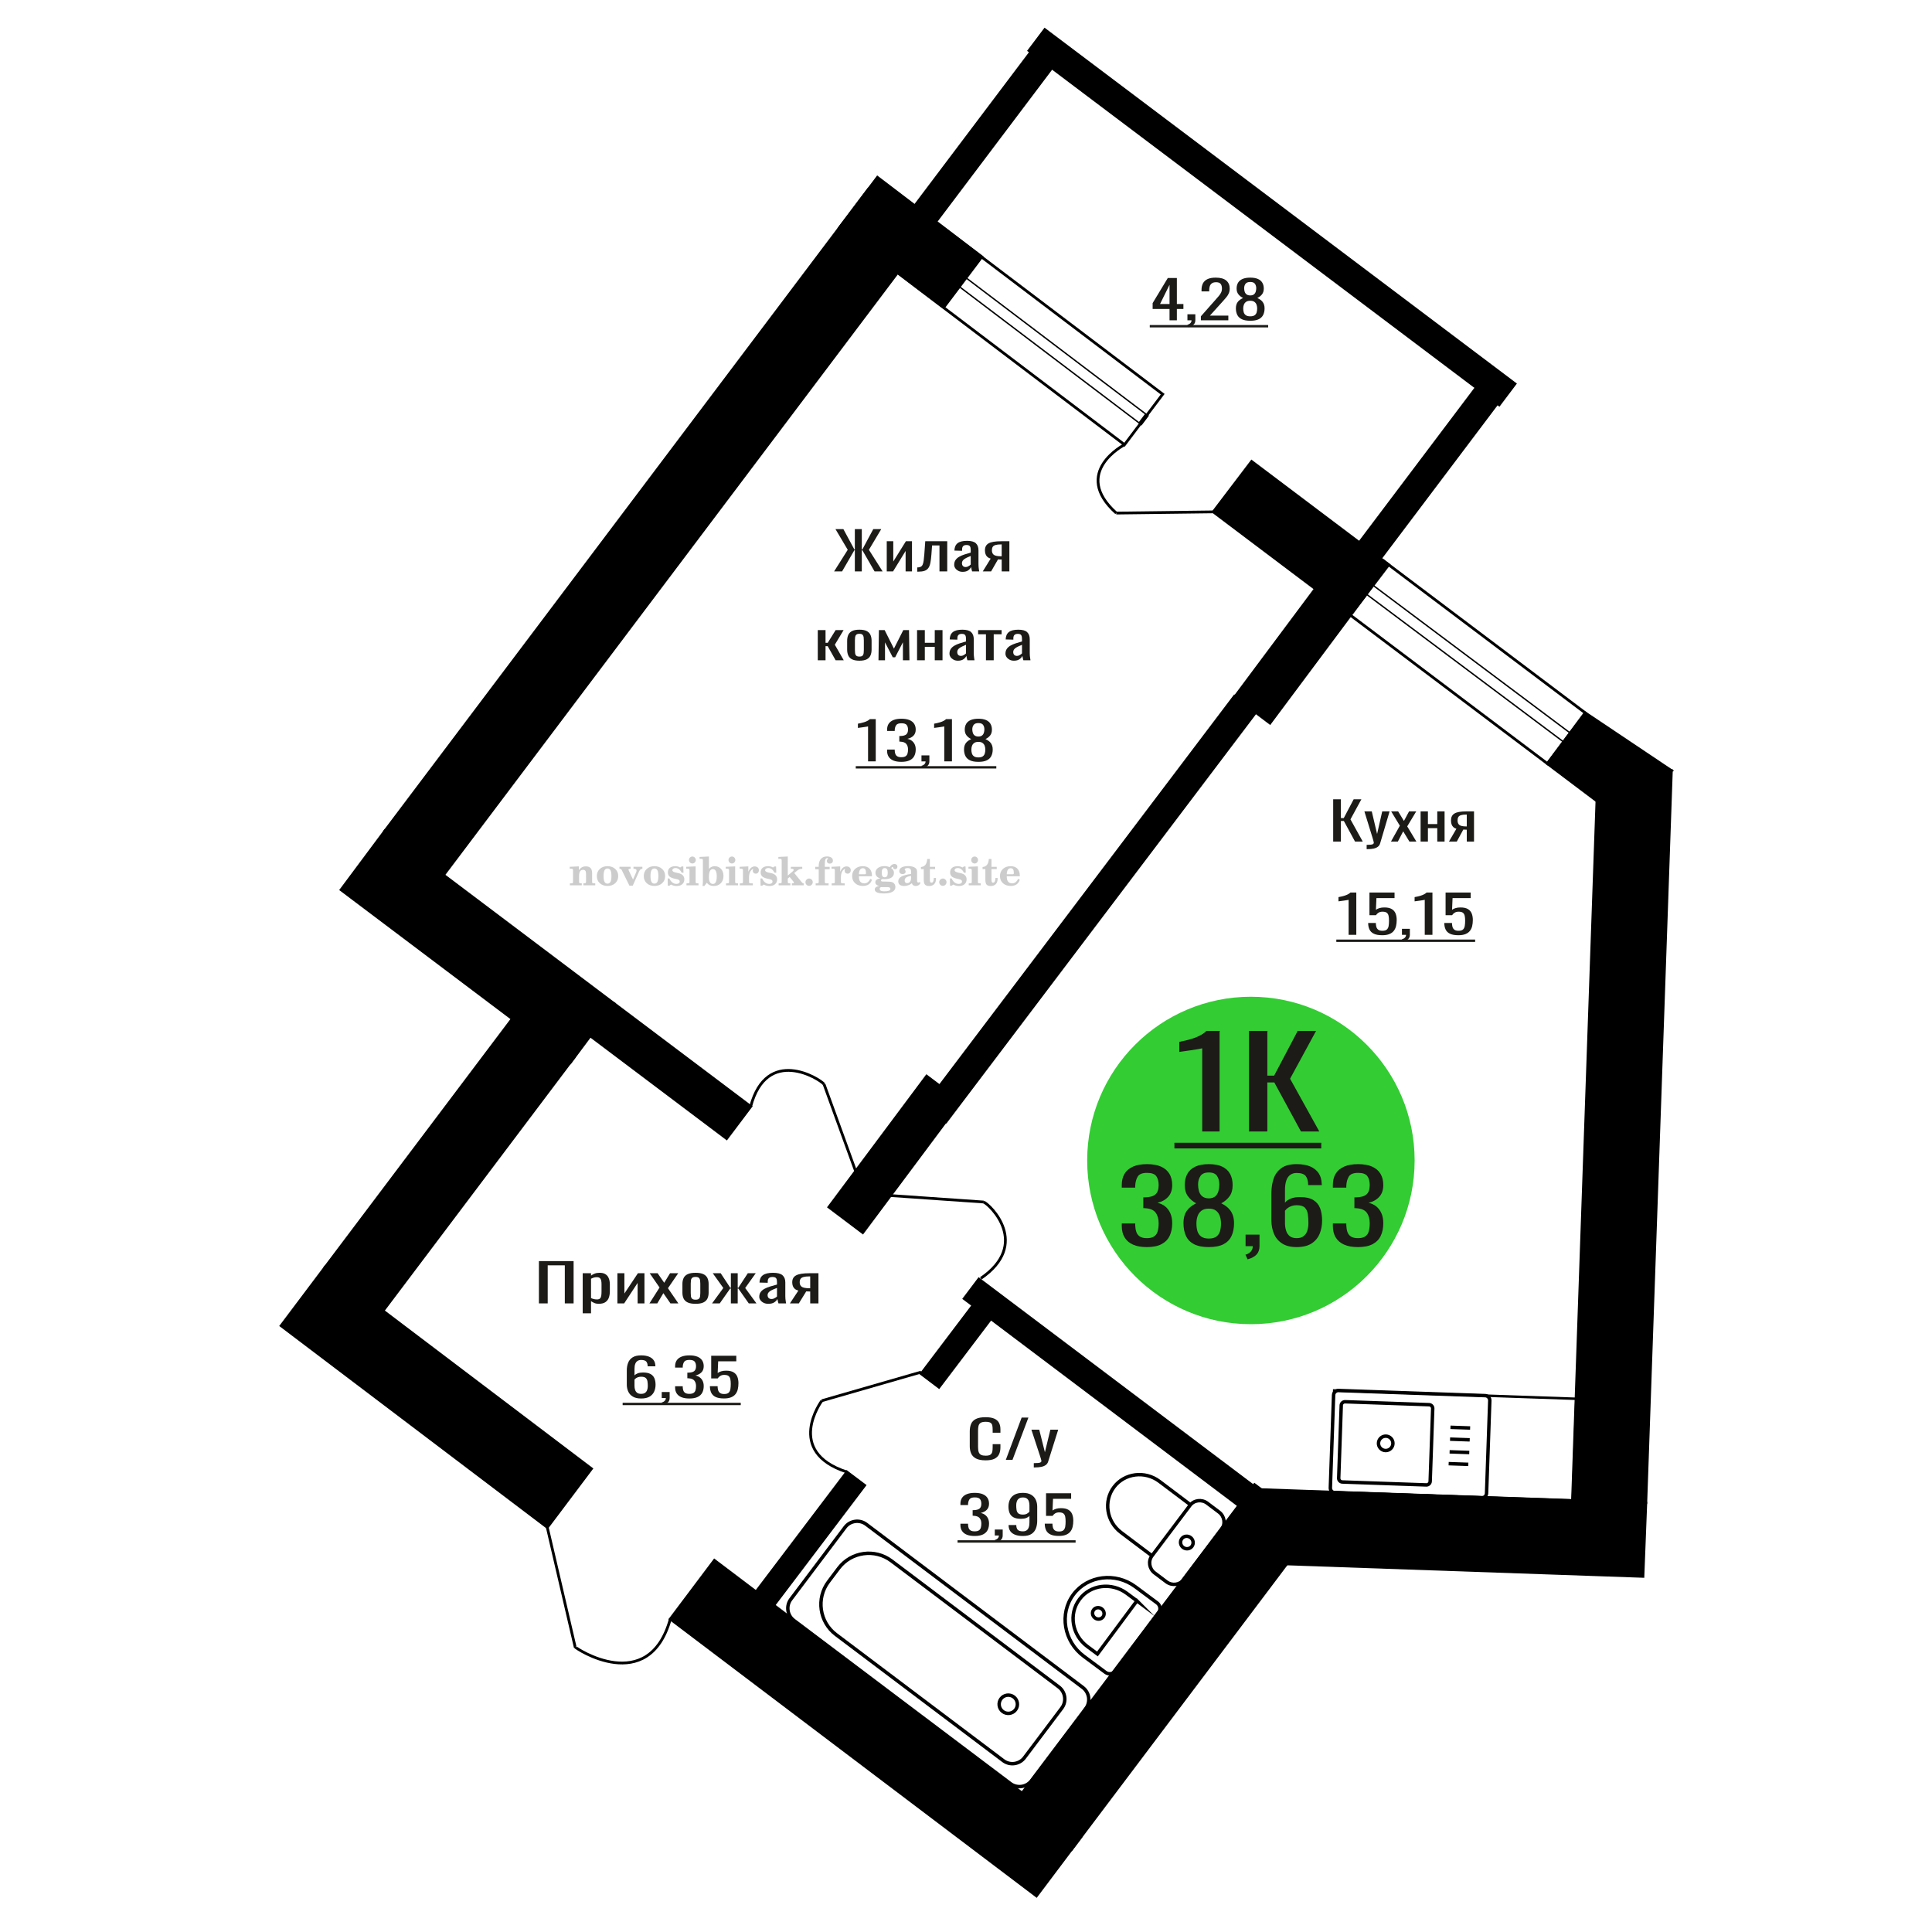 <?xml version="1.0" encoding="UTF-8"?>
<!DOCTYPE svg PUBLIC "-//W3C//DTD SVG 1.1//EN" "http://www.w3.org/Graphics/SVG/1.1/DTD/svg11.dtd">
<!-- Creator: CorelDRAW 2019 -->
<svg xmlns="http://www.w3.org/2000/svg" xml:space="preserve" width="140mm" height="140mm" version="1.1" style="shape-rendering:geometricPrecision; text-rendering:geometricPrecision; image-rendering:optimizeQuality; fill-rule:evenodd; clip-rule:evenodd"
viewBox="0 0 14000 14000"
 xmlns:xlink="http://www.w3.org/1999/xlink">
 <defs>
  <style type="text/css">
   <![CDATA[
    .str0 {stroke:black;stroke-width:25;stroke-miterlimit:22.926}
    .str1 {stroke:black;stroke-width:20;stroke-miterlimit:22.926}
    .fil1 {fill:none}
    .fil5 {fill:black}
    .fil2 {fill:#1C1B17}
    .fil4 {fill:#33CC33}
    .fil0 {fill:#1C1B17;fill-rule:nonzero}
    .fil3 {fill:#CCCCCC;fill-rule:nonzero}
   ]]>
  </style>
 </defs>
 <g id="Слой_x0020_1">
  <polygon class="fil0" points="9660.74,6098.34 9660.74,5791.88 9716.66,5791.88 9716.66,5928.09 9737.45,5928.09 9809.21,5791.88 9865.14,5791.88 9785.95,5937.55 9875.04,6098.34 9819.1,6098.34 9737.94,5948.9 9716.66,5948.9 9716.66,6098.34 "/>
  <path id="1" class="fil0" d="M9903.26 6153.2l0 -31.02c12.86,0 23.09,-0.45 30.67,-1.33 7.59,-0.88 13.05,-2.52 16.34,-4.92 3.3,-2.39 4.95,-5.74 4.95,-10.02 0,-2.27 -1.15,-7.32 -3.47,-15.14 -2.3,-7.82 -4.77,-16.14 -7.42,-24.97l-57.41 -186.14 53.45 0 38.6 163.44 37.13 -163.44 53.45 0 -68.3 230.79c-2.97,10.59 -8.42,18.98 -16.34,25.16 -7.91,6.18 -18.06,10.65 -30.44,13.43 -12.37,2.77 -27.3,4.16 -44.79,4.16l-6.42 0z"/>
  <polygon id="2" class="fil0" points="10079.46,6098.34 10143.79,5983.32 10080.93,5879.66 10131.42,5879.66 10173.49,5948.9 10210.61,5879.66 10262.57,5879.66 10197.24,5988.24 10263.57,6098.34 10213.08,6098.34 10168.04,6024.19 10129.44,6098.34 "/>
  <polygon id="3" class="fil0" points="10294.24,6098.34 10294.24,5879.66 10347.2,5879.66 10347.2,5971.6 10415.01,5971.6 10415.01,5879.66 10467.97,5879.66 10467.97,6098.34 10415.01,6098.34 10415.01,6001.11 10347.2,6001.11 10347.2,6098.34 "/>
  <path id="4" class="fil0" d="M10499.64 6098.34l53.95 -92.69c-9.24,-2.78 -16.75,-6.94 -22.52,-12.49 -5.78,-5.55 -9.98,-12.36 -12.62,-20.43 -2.64,-8.07 -3.96,-17.15 -3.96,-27.24 0,-11.6 1.99,-21.56 5.94,-29.89 3.96,-8.32 10.23,-15.13 18.81,-20.43 8.58,-5.3 19.96,-9.2 34.15,-11.73 14.18,-2.52 31.67,-3.78 52.46,-3.78l55.43 0 0 218.68 -52.46 0 0 -86.26c-5.28,0 -9.73,-0.06 -13.37,-0.19 -3.62,-0.13 -7.59,-0.32 -11.88,-0.57l-47.01 87.02 -56.92 0zm123.24 -109.72c0.66,0 1.73,0 3.22,0 1.48,0 2.39,0 2.72,0l0 -85.88c-0.33,0 -1.24,0 -2.72,0 -1.49,0 -2.39,0 -2.72,0 -15.52,0 -27.8,1.45 -36.88,4.35 -9.06,2.9 -15.42,7.44 -19.04,13.62 -3.64,6.18 -5.46,14.44 -5.46,24.78 0,14.38 4.21,25.1 12.62,32.16 8.42,7.06 24.51,10.72 48.26,10.97z"/>
  <polygon class="fil0" points="3905.18,9444.88 3905.18,9138.42 4156.55,9138.42 4156.55,9444.88 4092.85,9444.88 4092.85,9169.07 3968.87,9169.07 3968.87,9444.88 "/>
  <path id="1" class="fil0" d="M4222.49 9516.76l0 -290.56 60.3 0 0 17.4c7.15,-5.55 15.79,-10.34 25.93,-14.37 10.15,-4.04 22.17,-6.06 36.07,-6.06 16.91,0 30.34,2.97 40.29,8.89 9.97,5.93 17.39,13.37 22.28,22.33 4.87,8.95 8.07,18.03 9.57,27.24 1.51,9.2 2.25,17.08 2.25,23.64l0 52.97c0,15.39 -2.25,29.95 -6.76,43.7 -4.51,13.74 -12.68,24.84 -24.52,33.29 -11.83,8.45 -28.45,12.68 -49.87,12.68 -11.65,0 -21.99,-1.96 -31,-5.87 -9.02,-3.91 -17.09,-8.38 -24.24,-13.43l0 88.15 -60.3 0zm103.69 -100.63c10.53,0 18.04,-2.59 22.56,-7.76 4.51,-5.17 7.33,-12.17 8.44,-21 1.14,-8.83 1.7,-18.54 1.7,-29.13l0 -52.97c0,-9.08 -0.76,-17.46 -2.25,-25.16 -1.5,-7.69 -4.71,-13.81 -9.59,-18.35 -4.89,-4.54 -12.59,-6.81 -23.11,-6.81 -7.89,0 -15.4,1.14 -22.54,3.41 -7.13,2.27 -13.34,4.92 -18.6,7.94l0 139.99c5.64,2.77 12.02,5.11 19.17,7 7.14,1.89 15.21,2.84 24.22,2.84z"/>
  <polygon id="2" class="fil0" points="4473.85,9444.88 4473.85,9226.2 4524.58,9226.2 4524.58,9373.37 4622.64,9226.2 4669.99,9226.2 4669.99,9444.88 4620.4,9444.88 4620.4,9296.57 4522.9,9444.88 "/>
  <polygon id="3" class="fil0" points="4706.07,9444.88 4779.33,9329.86 4707.75,9226.2 4765.24,9226.2 4813.15,9295.44 4855.42,9226.2 4914.59,9226.2 4840.2,9334.78 4915.73,9444.88 4858.24,9444.88 4806.95,9370.73 4762.99,9444.88 "/>
  <path id="4" class="fil0" d="M5040.28 9447.91c-24.06,0 -43.02,-3.28 -56.94,-9.84 -13.9,-6.56 -23.76,-15.89 -29.58,-28 -5.83,-12.1 -8.73,-26.35 -8.73,-42.75l0 -63.56c0,-16.4 2.9,-30.65 8.73,-42.75 5.82,-12.11 15.68,-21.44 29.58,-28 13.92,-6.56 32.88,-9.84 56.94,-9.84 24.04,0 42.92,3.28 56.64,9.84 13.72,6.56 23.47,15.89 29.3,28 5.82,12.1 8.74,26.35 8.74,42.75l0 63.56c0,16.4 -2.92,30.65 -8.74,42.75 -5.83,12.11 -15.58,21.44 -29.3,28 -13.72,6.56 -32.6,9.84 -56.64,9.84zm0 -29.89c11.65,0 19.81,-2.27 24.5,-6.81 4.71,-4.54 7.53,-10.53 8.46,-17.97 0.94,-7.44 1.42,-15.2 1.42,-23.27l0 -68.48c0,-8.32 -0.48,-16.14 -1.42,-23.46 -0.93,-7.31 -3.75,-13.3 -8.46,-17.97 -4.69,-4.67 -12.85,-7 -24.5,-7 -11.65,0 -19.92,2.33 -24.81,7 -4.88,4.67 -7.79,10.66 -8.73,17.97 -0.95,7.32 -1.41,15.14 -1.41,23.46l0 68.48c0,8.07 0.46,15.83 1.41,23.27 0.94,7.44 3.85,13.43 8.73,17.97 4.89,4.54 13.16,6.81 24.81,6.81z"/>
  <polygon id="5" class="fil0" points="5159.75,9444.88 5241.47,9333.27 5164.83,9226.2 5222.32,9226.2 5291.63,9331.38 5296.15,9331.38 5296.15,9226.2 5345.75,9226.2 5345.75,9331.38 5350.25,9331.38 5419.02,9226.2 5476.5,9226.2 5399.86,9333.27 5481.58,9444.88 5425.78,9444.88 5350.25,9337.43 5345.75,9337.43 5345.75,9444.88 5296.15,9444.88 5296.15,9337.43 5291.08,9337.43 5215.55,9444.88 "/>
  <path id="6" class="fil0" d="M5567.25 9447.91c-12.78,0 -24.04,-2.46 -33.81,-7.38 -9.77,-4.92 -17.48,-11.22 -23.11,-18.92 -5.64,-7.69 -8.46,-15.83 -8.46,-24.4 0,-13.62 3.38,-25.1 10.15,-34.43 6.76,-9.33 16.05,-17.21 27.9,-23.65 11.83,-6.43 25.55,-12.04 41.14,-16.83 15.59,-4.79 32.03,-9.46 49.31,-14l0 -15.51c0,-8.83 -0.74,-16.15 -2.25,-21.95 -1.5,-5.8 -4.6,-10.15 -9.29,-13.05 -4.71,-2.9 -11.76,-4.35 -21.14,-4.35 -8.27,0 -14.94,1.26 -20.01,3.78 -5.08,2.53 -8.74,6.12 -10.99,10.79 -2.25,4.66 -3.38,10.15 -3.38,16.45l0 10.98 -59.74 -1.52c0.74,-24.21 9.01,-42.06 24.79,-53.53 15.79,-11.48 40.2,-17.22 73.28,-17.22 32.31,0 55.22,5.93 68.74,17.78 13.53,11.86 20.29,29.01 20.29,51.46l0 99.88c0,6.81 0.29,13.37 0.85,19.67 0.57,6.31 1.31,12.17 2.27,17.6 0.94,5.42 1.77,10.53 2.53,15.32l-55.24 0c-1.13,-4.04 -2.53,-9.14 -4.23,-15.32 -1.68,-6.18 -2.9,-11.79 -3.66,-16.84 -3.76,8.58 -10.98,16.59 -21.69,24.03 -10.71,7.44 -25.46,11.16 -44.25,11.16zm23.67 -34.81c6.01,0 11.65,-1.14 16.91,-3.41 5.26,-2.27 9.95,-4.85 14.1,-7.75 4.12,-2.9 6.94,-5.24 8.44,-7l0 -62.05c-9.38,3.53 -18.22,7.06 -26.48,10.59 -8.27,3.54 -15.5,7.26 -21.71,11.17 -6.2,3.91 -11.08,8.32 -14.64,13.24 -3.58,4.92 -5.37,10.53 -5.37,16.83 0,8.83 2.45,15.77 7.33,20.81 4.89,5.05 12.02,7.57 21.42,7.57z"/>
  <path id="7" class="fil0" d="M5723.92 9444.88l61.44 -92.69c-10.52,-2.78 -19.07,-6.94 -25.64,-12.49 -6.58,-5.55 -11.37,-12.36 -14.37,-20.43 -3.01,-8.07 -4.52,-17.15 -4.52,-27.24 0,-11.6 2.27,-21.56 6.76,-29.89 4.52,-8.32 11.65,-15.13 21.43,-20.43 9.77,-5.3 22.73,-9.2 38.89,-11.73 16.15,-2.52 36.07,-3.78 59.74,-3.78l63.12 0 0 218.68 -59.74 0 0 -86.26c-6.02,0 -11.08,-0.06 -15.22,-0.19 -4.13,-0.13 -8.64,-0.32 -13.53,-0.57l-53.54 87.02 -64.82 0zm140.35 -109.72c0.74,0 1.96,0 3.66,0 1.68,0 2.73,0 3.1,0l0 -85.88c-0.37,0 -1.42,0 -3.1,0 -1.7,0 -2.72,0 -3.1,0 -17.66,0 -31.65,1.45 -41.99,4.35 -10.32,2.9 -17.56,7.44 -21.69,13.62 -4.14,6.18 -6.21,14.44 -6.21,24.78 0,14.38 4.79,25.1 14.37,32.16 9.58,7.06 27.9,10.72 54.96,10.97z"/>
  <path class="fil1 str0" d="M8577.48 11446.82l275.34 -365.39c29.02,-38.5 20.35,-94.41 -19.27,-124.26l-85.62 -64.52c-39.61,-29.85 -95.75,-22.78 -124.76,15.72l-275.34 365.39c-29.02,38.5 -20.34,94.42 19.27,124.27l85.62 64.52c39.61,29.85 95.75,22.77 124.76,-15.73zm-229.65 -173.06l278.63 -369.76 -224.84 -169.42c-104.62,-78.84 -252.9,-60.15 -329.53,41.53l0 0.01c-76.63,101.68 -53.72,249.38 50.9,328.21l224.84 169.43zm289.35 -68.38c14.92,-19.79 10.5,-48.27 -9.86,-63.61 -20.36,-15.34 -48.95,-11.74 -63.86,8.05 -14.91,19.79 -10.5,48.26 9.86,63.61 20.36,15.34 48.96,11.73 63.86,-8.05z"/>
  <path class="fil1 str0" d="M9673.67 10817.12l1062.59 37.1c19.06,0.67 35.21,-14.35 35.87,-33.37l23.46 -671.86c0.67,-19.02 -14.39,-35.13 -33.45,-35.79l-1062.59 -37.11c-19.07,-0.67 -35.21,14.35 -35.87,33.37l-23.47 671.87c-0.66,19.02 14.4,35.12 33.46,35.79zm53.31 -78.04l608.47 21.25c14.97,0.52 27.63,-11.26 28.15,-26.18l18.41 -527.16c0.52,-14.93 -11.29,-27.56 -26.25,-28.08l-608.47 -21.25c-14.96,-0.53 -27.62,11.26 -28.14,26.18l-18.41 527.16c-0.52,14.93 11.29,27.56 26.24,28.08zm312.57 -227.94c28.87,1.01 53.09,-21.52 54.1,-50.32 1,-28.8 -21.58,-52.96 -50.46,-53.97 -28.87,-1.01 -53.09,21.52 -54.09,50.32 -1.01,28.8 21.58,52.96 50.45,53.97zm457.9 95.04l142.49 4.97m-135.53 -90.64l142.48 4.98m-139.27 -96.91l142.48 4.97m-139.49 -90.77l142.49 4.98"/>
  <path class="fil1 str0" d="M8396.56 11684.73l-315.99 425.1c-16,21.52 -47.46,25.47 -69.92,8.77l-157.16 -116.82c-144.47,-107.4 -178.5,-308.51 -75.6,-446.93l0 -0.01c102.9,-138.42 305.28,-163.81 449.76,-56.41l157.16 116.82c22.46,16.7 27.75,47.96 11.75,69.48zm-157.94 -84.36l-286.17 384.97 -74.02 -55.02c-109.69,-81.54 -135.53,-234.24 -57.41,-339.33l2.09 -2.82c78.12,-105.09 231.79,-124.36 341.48,-42.82l74.03 55.02zm-245.64 116.25c-13.45,18.09 -39.65,21.37 -58.52,7.34 -18.88,-14.03 -23.28,-40.06 -9.84,-58.15 13.44,-18.08 39.64,-21.37 58.52,-7.34 18.88,14.03 23.28,40.07 9.84,58.15z"/>
  <path class="fil0" d="M4645.71 10134.08c-24.31,0 -44.11,-4.48 -59.39,-13.44 -15.29,-8.95 -26.48,-21.06 -33.6,-36.32 -7.12,-15.26 -10.69,-32.22 -10.69,-50.88l0 -103.29c0,-19.93 3.13,-38.09 9.38,-54.48 6.25,-16.4 16.94,-29.51 32.04,-39.35 15.11,-9.84 35.86,-14.75 62.26,-14.75 21.88,0 40.37,2.9 55.49,8.7 15.1,5.8 26.74,14.25 34.9,25.35 8.16,11.09 12.41,24.59 12.75,40.48 0,0.5 0.1,1.2 0.27,2.08 0.18,0.88 0.26,1.7 0.26,2.46l-56.27 0c0,-14.88 -3.29,-26.23 -9.9,-34.05 -6.59,-7.82 -19.09,-11.73 -37.5,-11.73 -10.07,0 -18.76,2.33 -26.04,7 -7.3,4.67 -12.77,11.79 -16.42,21.38 -3.65,9.58 -5.46,21.94 -5.46,37.07l0 46.54c5.55,-6.31 13.45,-11.41 23.69,-15.32 10.25,-3.91 22.83,-5.87 37.77,-5.87 23.28,0 41.51,3.66 54.71,10.97 13.19,7.32 22.57,17.6 28.13,30.84 5.55,13.24 8.33,28.82 8.33,46.72 0,18.42 -3.47,35.19 -10.42,50.32 -6.94,15.14 -18.05,27.18 -33.34,36.13 -15.28,8.96 -35.59,13.44 -60.95,13.44zm0 -33.68c12.5,0 22.23,-2.58 29.17,-7.75 6.94,-5.17 11.9,-12.05 14.85,-20.62 2.96,-8.58 4.43,-17.91 4.43,-28 0,-12.11 -0.78,-23.33 -2.34,-33.67 -1.57,-10.34 -5.65,-18.6 -12.24,-24.78 -6.61,-6.18 -17.89,-9.27 -33.87,-9.27 -7.65,0 -14.59,1.01 -20.84,3.02 -6.25,2.02 -11.63,4.61 -16.15,7.76 -4.52,3.15 -8.17,6.49 -10.93,10.03l0 45.78c0,10.34 1.47,19.92 4.42,28.75 2.96,8.83 7.9,15.83 14.84,21 6.95,5.17 16.51,7.75 28.66,7.75z"/>
  <path id="1" class="fil0" d="M4803.58 10180.23l-8.87 -17.4c9.38,-2.27 16.76,-6.24 22.14,-11.92 5.38,-5.67 8.08,-12.42 8.08,-20.24l-29.7 0 0 -43.51 57.31 0 0 42.75c0,13.37 -3.99,24.03 -11.98,31.97 -7.99,7.95 -20.32,14.06 -36.98,18.35z"/>
  <path id="2" class="fil0" d="M4995.28 10134.08c-22.91,0 -42.01,-3.16 -57.3,-9.46 -15.28,-6.31 -26.74,-15.39 -34.38,-27.24 -7.64,-11.86 -11.47,-25.86 -11.47,-42l0 -10.21 55.23 0c0,1 0,2.08 0,3.21 0,1.14 0,2.33 0,3.6 0.34,9.08 1.82,17.27 4.42,24.59 2.62,7.31 7.3,13.11 14.07,17.4 6.78,4.29 16.58,6.43 29.43,6.43 13.55,0 23.79,-2.33 30.75,-7 6.94,-4.66 11.63,-11.28 14.06,-19.86 2.43,-8.58 3.64,-18.41 3.64,-29.51 0,-16.14 -4.07,-29.32 -12.24,-39.54 -8.16,-10.21 -22.48,-15.82 -42.97,-16.83 -1.05,-0.25 -2.36,-0.38 -3.91,-0.38 -1.57,0 -2.87,0 -3.91,0l0 -40.48c1.04,0 2.25,0 3.65,0 1.39,0 2.6,0 3.64,0 19.81,-0.51 34.04,-4.29 42.72,-11.35 8.69,-7.07 13.02,-18.79 13.02,-35.19 0,-13.87 -3.2,-24.97 -9.63,-33.29 -6.42,-8.33 -19.19,-12.49 -38.3,-12.49 -19.1,0 -31.78,4.6 -38.03,13.81 -6.25,9.21 -9.72,21 -10.41,35.38 0,1 0,2.08 0,3.21 0,1.14 0,2.21 0,3.22l-55.23 0 0 -10.22c0,-16.39 3.83,-30.39 11.47,-41.99 7.64,-11.61 19.18,-20.56 34.64,-26.87 15.45,-6.3 34.65,-9.45 57.56,-9.45 23.27,0 42.55,3.15 57.83,9.45 15.29,6.31 26.75,15.33 34.39,27.06 7.64,11.72 11.45,25.79 11.45,42.18 0,18.41 -5.46,33.17 -16.4,44.27 -10.94,11.09 -25.62,18.66 -44.02,22.7 12.85,2.77 23.7,7.56 32.55,14.37 8.86,6.81 15.72,15.45 20.59,25.92 4.86,10.47 7.28,22.64 7.28,36.51 0,18.16 -3.47,33.99 -10.41,47.48 -6.95,13.5 -18.06,23.96 -33.35,31.4 -15.28,7.44 -35.41,11.17 -60.43,11.17z"/>
  <path id="3" class="fil0" d="M5246.4 10133.7c-25.37,0 -45.51,-3.53 -60.44,-10.6 -14.94,-7.06 -25.61,-17.27 -32.04,-30.64 -6.42,-13.37 -9.64,-29.26 -9.64,-47.67l55.74 0c0,9.08 1.05,17.97 3.13,26.67 2.09,8.7 6.51,15.89 13.29,21.57 6.77,5.67 17.1,8.51 30.99,8.51 15.29,0 26.23,-3.22 32.83,-9.65 6.59,-6.43 10.77,-15.13 12.5,-26.11 1.74,-10.97 2.6,-23.39 2.6,-37.26 0,-13.87 -1.04,-25.67 -3.12,-35.38 -2.08,-9.71 -6.43,-17.15 -13.03,-22.32 -6.59,-5.17 -17.02,-7.75 -31.26,-7.75 -11.45,0 -21.17,2.58 -29.17,7.75 -7.99,5.17 -13.88,11.04 -17.71,17.59l-47.41 0 0 -164.2 181.81 0 0 40.49 -131.28 0 -3.65 84.75c6.96,-5.3 15.55,-9.46 25.8,-12.49 10.24,-3.03 21.96,-4.54 35.16,-4.54 22.93,0 40.9,3.91 53.93,11.73 13.02,7.82 22.22,18.54 27.6,32.16 5.39,13.62 8.07,29.26 8.07,46.91 0,15.64 -1.55,30.21 -4.68,43.7 -3.12,13.49 -8.59,25.22 -16.41,35.19 -7.81,9.96 -18.49,17.71 -32.04,23.26 -13.54,5.55 -30.74,8.33 -51.57,8.33z"/>
  <polygon id="4" class="fil2" points="4511.82,10165.06 5367.78,10165.06 5367.78,10182.26 4511.82,10182.26 "/>
  <path class="fil1 str1" d="M4167.54 11933.87c0.12,9.21 532.22,361.21 689.9,-202.02"/>
  <line class="fil1 str1" x1="3965.74" y1="11067.35" x2="4167.54" y2= "11933.87" />
  <path class="fil0" d="M7142.07 10582.09c-30.19,0 -53.63,-4.55 -70.3,-13.63 -16.68,-9.08 -28.26,-21.31 -34.76,-36.69 -6.5,-15.39 -9.75,-32.54 -9.75,-51.46l0 -108.2c0,-20.69 3.25,-38.72 9.75,-54.11 6.5,-15.38 18.08,-27.3 34.76,-35.75 16.67,-8.45 40.11,-12.67 70.3,-12.67 26.69,0 47.83,3.53 63.46,10.59 15.62,7.06 26.85,17.15 33.7,30.27 6.85,13.11 10.27,28.88 10.27,47.29l0 24.21 -56.34 0 0 -21.56c0,-11.35 -0.8,-21.38 -2.38,-30.08 -1.58,-8.7 -5.88,-15.45 -12.89,-20.24 -7.03,-4.79 -18.79,-7.19 -35.29,-7.19 -16.85,0 -29.15,2.59 -36.87,7.76 -7.73,5.17 -12.72,12.48 -15.01,21.94 -2.28,9.46 -3.42,20.49 -3.42,33.1l0 121.45c0,15.39 1.75,27.56 5.26,36.51 3.52,8.96 9.31,15.32 17.39,19.11 8.07,3.78 18.96,5.67 32.65,5.67 16.15,0 27.73,-2.58 34.76,-7.75 7.01,-5.17 11.4,-12.3 13.17,-21.38 1.75,-9.08 2.63,-19.67 2.63,-31.78l0 -22.7 56.34 0 0 22.7c0,18.66 -3.16,35.12 -9.47,49.37 -6.32,14.25 -17.21,25.35 -32.66,33.3 -15.45,7.94 -37.21,11.92 -65.3,11.92z"/>
  <polygon id="1" class="fil0" points="7288.48,10578.68 7403.29,10272.22 7452.27,10272.22 7336.93,10578.68 "/>
  <path id="2" class="fil0" d="M7491.25 10633.54l0 -31.02c13.68,0 24.56,-0.45 32.64,-1.33 8.07,-0.88 13.87,-2.52 17.38,-4.92 3.51,-2.39 5.26,-5.74 5.26,-10.02 0,-2.27 -1.22,-7.32 -3.68,-15.14 -2.45,-7.82 -5.09,-16.14 -7.9,-24.97l-61.09 -186.14 56.88 0 41.07 163.44 39.51 -163.44 56.87 0 -72.67 230.79c-3.16,10.59 -8.97,18.98 -17.39,25.16 -8.42,6.18 -19.22,10.65 -32.39,13.43 -13.17,2.77 -29.05,4.16 -47.66,4.16l-6.83 0z"/>
  <path class="fil0" d="M7062.75 11130.37c-22.92,0 -42.02,-3.16 -57.3,-9.46 -15.28,-6.31 -26.74,-15.39 -34.38,-27.24 -7.65,-11.86 -11.47,-25.86 -11.47,-42l0 -10.21 55.23 0c0,1 0,2.08 0,3.21 0,1.14 0,2.33 0,3.6 0.34,9.08 1.81,17.27 4.42,24.59 2.61,7.31 7.29,13.11 14.07,17.4 6.77,4.29 16.58,6.43 29.43,6.43 13.55,0 23.79,-2.33 30.74,-7 6.94,-4.66 11.64,-11.28 14.06,-19.86 2.44,-8.58 3.65,-18.41 3.65,-29.51 0,-16.14 -4.07,-29.32 -12.24,-39.54 -8.17,-10.21 -22.49,-15.82 -42.98,-16.83 -1.04,-0.25 -2.35,-0.38 -3.91,-0.38 -1.57,0 -2.86,0 -3.91,0l0 -40.48c1.05,0 2.26,0 3.65,0 1.39,0 2.6,0 3.65,0 19.8,-0.51 34.04,-4.29 42.72,-11.35 8.68,-7.07 13.02,-18.79 13.02,-35.19 0,-13.87 -3.21,-24.97 -9.64,-33.29 -6.41,-8.33 -19.18,-12.49 -38.29,-12.49 -19.1,0 -31.78,4.6 -38.03,13.81 -6.25,9.21 -9.72,21 -10.41,35.38 0,1 0,2.08 0,3.21 0,1.14 0,2.21 0,3.22l-55.23 0 0 -10.22c0,-16.39 3.82,-30.39 11.47,-41.99 7.64,-11.61 19.18,-20.56 34.64,-26.87 15.45,-6.3 34.65,-9.45 57.56,-9.45 23.27,0 42.55,3.15 57.83,9.45 15.29,6.31 26.74,15.33 34.39,27.06 7.64,11.72 11.45,25.79 11.45,42.18 0,18.41 -5.47,33.17 -16.4,44.27 -10.95,11.09 -25.62,18.66 -44.02,22.7 12.85,2.77 23.7,7.56 32.55,14.37 8.86,6.81 15.71,15.45 20.59,25.92 4.86,10.47 7.28,22.64 7.28,36.51 0,18.16 -3.47,33.99 -10.41,47.48 -6.95,13.5 -18.06,23.96 -33.35,31.4 -15.28,7.44 -35.41,11.17 -60.43,11.17z"/>
  <path id="1" class="fil0" d="M7216.97 11176.52l-8.87 -17.4c9.38,-2.27 16.76,-6.24 22.14,-11.92 5.39,-5.67 8.08,-12.42 8.08,-20.24l-29.7 0 0 -43.51 57.31 0 0 42.75c0,13.37 -3.99,24.03 -11.98,31.97 -7.98,7.95 -20.32,14.06 -36.98,18.35z"/>
  <path id="2" class="fil0" d="M7412.32 11130.37c-21.88,0 -40.54,-2.97 -56,-8.9 -15.45,-5.92 -27.17,-14.56 -35.17,-25.91 -7.99,-11.35 -12.15,-25.1 -12.5,-41.24 0,-0.51 0,-1.07 0,-1.7 0,-0.63 0,-1.2 0,-1.71l55.75 0c0,14.63 3.29,25.92 9.89,33.87 6.61,7.94 19.45,11.91 38.55,11.91 10.43,0 19.1,-2.33 26.05,-7 6.94,-4.66 12.16,-11.85 15.63,-21.56 3.47,-9.71 5.21,-22.01 5.21,-36.89l0 -46.54c-5.21,6.31 -12.93,11.42 -23.18,15.33 -10.24,3.91 -23.01,5.86 -38.29,5.86 -23.27,0 -41.5,-3.72 -54.71,-11.16 -13.19,-7.44 -22.48,-17.78 -27.87,-31.02 -5.38,-13.25 -8.07,-28.69 -8.07,-46.35 0,-18.67 3.47,-35.5 10.41,-50.51 6.96,-15.01 18.15,-26.92 33.62,-35.75 15.45,-8.83 35.67,-13.24 60.68,-13.24 24.32,0 44.12,4.47 59.39,13.43 15.28,8.95 26.49,21 33.61,36.13 7.12,15.13 10.67,32.03 10.67,50.7l0 102.9c0,19.68 -3.12,37.84 -9.38,54.49 -6.25,16.64 -16.84,29.95 -31.78,39.91 -14.92,9.96 -35.77,14.95 -62.51,14.95zm0 -155.12c12.16,0 22.06,-2.21 29.7,-6.63 7.64,-4.41 13.55,-9.26 17.71,-14.56l0 -45.4c0,-10.6 -1.39,-20.24 -4.16,-28.95 -2.78,-8.7 -7.64,-15.63 -14.6,-20.8 -6.94,-5.17 -16.49,-7.76 -28.65,-7.76 -12.15,0 -21.78,2.65 -28.9,7.95 -7.14,5.29 -12.16,12.17 -15.12,20.61 -2.95,8.45 -4.42,17.72 -4.42,27.81 0,12.11 0.78,23.33 2.34,33.68 1.57,10.34 5.73,18.6 12.5,24.78 6.78,6.18 17.97,9.27 33.6,9.27z"/>
  <path id="3" class="fil0" d="M7672.82 11129.99c-25.37,0 -45.51,-3.53 -60.44,-10.6 -14.94,-7.06 -25.61,-17.27 -32.04,-30.64 -6.42,-13.37 -9.64,-29.26 -9.64,-47.67l55.74 0c0,9.08 1.05,17.97 3.12,26.67 2.1,8.7 6.52,15.89 13.29,21.57 6.78,5.67 17.1,8.51 31,8.51 15.28,0 26.23,-3.22 32.83,-9.65 6.59,-6.43 10.76,-15.13 12.5,-26.11 1.73,-10.97 2.6,-23.39 2.6,-37.26 0,-13.87 -1.05,-25.67 -3.12,-35.38 -2.08,-9.71 -6.44,-17.15 -13.03,-22.32 -6.6,-5.17 -17.02,-7.75 -31.26,-7.75 -11.45,0 -21.18,2.58 -29.18,7.75 -7.98,5.17 -13.88,11.04 -17.7,17.59l-47.41 0 0 -164.2 181.81 0 0 40.49 -131.28 0 -3.65 84.75c6.96,-5.3 15.55,-9.46 25.79,-12.49 10.25,-3.03 21.97,-4.54 35.17,-4.54 22.93,0 40.9,3.91 53.92,11.73 13.03,7.82 22.23,18.54 27.61,32.16 5.39,13.62 8.07,29.26 8.07,46.91 0,15.64 -1.55,30.21 -4.68,43.7 -3.13,13.49 -8.59,25.22 -16.41,35.19 -7.81,9.96 -18.5,17.71 -32.05,23.26 -13.53,5.55 -30.73,8.33 -51.56,8.33z"/>
  <polygon id="4" class="fil2" points="6938.76,11161.35 7794.2,11161.35 7794.2,11178.55 6938.76,11178.55 "/>
  <path class="fil3" d="M4129.56 6415.27l0 -14.11 13.22 -0.28c3.86,-0.29 6.44,-1.13 7.71,-2.54 1.27,-1.41 1.93,-4.05 1.93,-7.91l0 -84.43c0,-4.56 -0.99,-7.52 -3.01,-9.03 -2.02,-1.46 -6.21,-2.21 -12.56,-2.21 -0.84,0 -2.21,0.05 -4.09,0.14 -1.88,0.1 -3.29,0.14 -4.33,0.14l0 -13.82 66.37 -3.11 0 27.05c6.78,-9.32 14.21,-16.14 22.25,-20.51 8.04,-4.38 17.26,-6.54 27.61,-6.54 15.66,0 27.24,4 34.76,12 7.53,7.99 11.29,20.27 11.29,36.83l0 63.49c0,3.86 0.66,6.5 1.98,7.95 1.36,1.51 3.9,2.31 7.66,2.5l13.22 0.28 0 14.11 -86.08 0 0 -14.11 9.69 -0.71c3.86,-0.18 6.4,-0.98 7.62,-2.4 1.27,-1.41 1.88,-4.04 1.88,-7.9l0 -58.98c0,-9.79 -1.69,-16.93 -5.03,-21.31 -3.34,-4.42 -8.75,-6.63 -16.18,-6.63 -10.16,0 -17.54,3.48 -22.15,10.49 -4.57,6.96 -6.87,18.44 -6.87,34.43l0 42.28c0,3.86 0.66,6.5 1.93,7.91 1.27,1.41 3.81,2.25 7.66,2.54l9.88 0.28 0 14.11 -86.36 0z"/>
  <path id="1" class="fil3" d="M4324.91 6348.43c0,-21.12 7.19,-38.33 21.54,-51.69 14.39,-13.36 33.02,-20.04 55.88,-20.04 22.67,0 41.25,6.68 55.74,20.08 14.53,13.41 21.78,30.63 21.78,51.65 0,21.03 -7.2,38.19 -21.55,51.46 -14.39,13.26 -33.02,19.9 -55.97,19.9 -22.95,0 -41.63,-6.64 -55.93,-19.85 -14.34,-13.22 -21.49,-30.39 -21.49,-51.51zm48.82 0c0,18.96 2.26,32.79 6.77,41.53 4.52,8.8 11.67,13.17 21.55,13.17 9.92,0 17.17,-4.37 21.77,-13.17 4.61,-8.74 6.92,-22.57 6.92,-41.53 0,-19.19 -2.26,-33.16 -6.82,-41.91 -4.56,-8.79 -11.76,-13.17 -21.59,-13.17 -9.97,0 -17.22,4.38 -21.78,13.17 -4.56,8.75 -6.82,22.72 -6.82,41.91z"/>
  <path id="2" class="fil3" d="M4506.32 6306.62c-2.11,-4.57 -4.33,-7.62 -6.58,-9.08 -2.31,-1.46 -5.6,-2.21 -9.83,-2.21l-1.09 0 0 -14.4 80.53 0 0 14.4 -6.07 0.56c-3.2,0.28 -5.5,0.85 -6.91,1.79 -1.36,0.89 -2.07,2.3 -2.07,4.14 0,0.8 0.33,2.11 0.89,3.85 0.61,1.74 1.37,3.53 2.31,5.37l29.63 62.46 23.14 -53.62c0.76,-1.83 1.32,-3.9 1.79,-6.16 0.47,-2.26 0.71,-4.24 0.71,-5.98 0,-3.48 -1.32,-6.3 -3.96,-8.37 -2.58,-2.02 -6.25,-3.2 -10.95,-3.48l-7.44 -0.56 0 -14.4 64.63 0 0 14.96c-6.07,0.28 -10.77,1.69 -14.11,4.28 -3.39,2.54 -6.73,7.62 -10.16,15.15l-45.72 102.77 -23.99 0 -54.75 -111.47z"/>
  <path id="3" class="fil3" d="M4664.98 6348.43c0,-21.12 7.19,-38.33 21.54,-51.69 14.39,-13.36 33.02,-20.04 55.88,-20.04 22.67,0 41.25,6.68 55.74,20.08 14.53,13.41 21.78,30.63 21.78,51.65 0,21.03 -7.2,38.19 -21.55,51.46 -14.39,13.26 -33.02,19.9 -55.97,19.9 -22.95,0 -41.63,-6.64 -55.93,-19.85 -14.34,-13.22 -21.49,-30.39 -21.49,-51.51zm48.82 0c0,18.96 2.26,32.79 6.77,41.53 4.52,8.8 11.67,13.17 21.55,13.17 9.92,0 17.17,-4.37 21.77,-13.17 4.61,-8.74 6.92,-22.57 6.92,-41.53 0,-19.19 -2.26,-33.16 -6.82,-41.91 -4.56,-8.79 -11.76,-13.17 -21.59,-13.17 -9.97,0 -17.22,4.38 -21.78,13.17 -4.56,8.75 -6.82,22.72 -6.82,41.91z"/>
  <path id="4" class="fil3" d="M4838.21 6365.6l12.18 0c5.79,12.79 13.12,22.58 22.01,29.35 8.94,6.77 18.87,10.16 29.87,10.16 7.2,0 12.89,-1.6 17.08,-4.75 4.23,-3.2 6.35,-7.43 6.35,-12.79 0,-4.8 -1.84,-8.47 -5.55,-11.06 -3.72,-2.59 -11.62,-5.13 -23.76,-7.62 -20.84,-4 -35.51,-9.64 -44.02,-16.84 -8.52,-7.19 -12.75,-17.26 -12.75,-30.19 0,-14.35 4.75,-25.45 14.25,-33.31 9.5,-7.9 23,-11.85 40.45,-11.85 6.49,0 12.7,0.8 18.49,2.45 5.83,1.64 11.15,3.99 15.94,7.1l11.06 -7.57 11.61 0 1.37 45.15 -13.27 0c-4.93,-10.58 -11.33,-18.91 -19.14,-24.88 -7.81,-5.98 -16.18,-8.99 -25.16,-8.99 -6.82,0 -12.37,1.51 -16.65,4.57 -4.33,3.05 -6.5,6.86 -6.5,11.47 0,8.75 11.15,15.1 33.4,19.05 2.68,0.47 4.75,0.85 6.21,1.13 15.71,2.92 27.56,8.23 35.46,15.95 7.91,7.71 11.86,17.73 11.86,30.01 0,14.81 -4.99,26.53 -14.96,35.18 -9.97,8.7 -23.57,13.03 -40.83,13.03 -7.71,0 -15.05,-0.89 -21.92,-2.73 -6.91,-1.83 -13.12,-4.47 -18.76,-7.95l-12.14 8.42 -11.34 0 -0.84 -52.49z"/>
  <path id="5" class="fil3" d="M4992.53 6231.83c0,-7.01 2.4,-12.94 7.25,-17.78 4.84,-4.89 10.67,-7.34 17.59,-7.34 6.63,0 12.37,2.45 17.26,7.38 4.85,4.94 7.29,10.82 7.29,17.74 0,6.91 -2.4,12.84 -7.24,17.87 -4.85,5.03 -10.59,7.53 -17.31,7.53 -6.92,0 -12.75,-2.45 -17.59,-7.39 -4.85,-4.94 -7.25,-10.91 -7.25,-18.01zm48.26 158.56c0,3.95 0.66,6.68 1.93,8.09 1.32,1.41 3.91,2.21 7.76,2.4l11.2 0.28 0 14.11 -87.21 0 0 -14.11 12.28 -0.28c3.81,-0.19 6.39,-0.99 7.71,-2.5 1.37,-1.45 2.02,-4.14 2.02,-7.99l0 -84.48c0,-4.47 -0.98,-7.48 -3.01,-8.94 -2.02,-1.46 -6.16,-2.21 -12.41,-2.21 -0.85,0 -2.17,0.05 -4.1,0.14 -1.88,0.1 -3.34,0.14 -4.46,0.14l0 -13.82 68.29 -3.11 0 112.28z"/>
  <path id="6" class="fil3" d="M5165.53 6297.87c-9.59,0 -16.74,4.75 -21.4,14.25 -4.7,9.55 -7.05,23.99 -7.05,43.37 0,16.27 2.39,28.64 7.24,37.16 4.84,8.51 11.9,12.74 21.21,12.74 9.64,0 16.75,-4.47 21.36,-13.45 4.61,-8.94 6.91,-22.81 6.91,-41.53 0,-17.69 -2.35,-30.81 -7.05,-39.51 -4.66,-8.71 -11.76,-13.03 -21.22,-13.03zm-74.97 121.92c0.94,-5.32 1.64,-10.59 2.07,-15.81 0.47,-5.22 0.7,-10.58 0.7,-16.09l0 -153.48c0,-4.42 -0.99,-7.38 -2.92,-8.84 -1.92,-1.46 -6.02,-2.21 -12.22,-2.21 -0.85,0 -2.26,0.05 -4.29,0.14 -2.02,0.1 -3.66,0.14 -4.84,0.14l0 -13.83 68.02 -3.38 0 89.79c5.78,-6.58 12.08,-11.43 18.86,-14.58 6.82,-3.11 14.44,-4.66 22.9,-4.66 19.01,0 34.39,6.49 46.15,19.48 11.76,12.98 17.64,30 17.64,51.03 0,21.87 -6.5,39.42 -19.43,52.68 -12.94,13.27 -29.96,19.9 -51.13,19.9 -11.19,0 -20.93,-1.98 -29.26,-5.93 -8.32,-3.9 -15.24,-9.83 -20.74,-17.73l-18.01 23.38 -13.5 0z"/>
  <path id="7" class="fil3" d="M5279.03 6231.83c0,-7.01 2.4,-12.94 7.25,-17.78 4.84,-4.89 10.67,-7.34 17.59,-7.34 6.63,0 12.37,2.45 17.26,7.38 4.85,4.94 7.29,10.82 7.29,17.74 0,6.91 -2.4,12.84 -7.24,17.87 -4.85,5.03 -10.59,7.53 -17.31,7.53 -6.92,0 -12.75,-2.45 -17.59,-7.39 -4.85,-4.94 -7.25,-10.91 -7.25,-18.01zm48.26 158.56c0,3.95 0.66,6.68 1.93,8.09 1.32,1.41 3.91,2.21 7.76,2.4l11.2 0.28 0 14.11 -87.21 0 0 -14.11 12.28 -0.28c3.81,-0.19 6.39,-0.99 7.71,-2.5 1.37,-1.45 2.02,-4.14 2.02,-7.99l0 -84.48c0,-4.47 -0.98,-7.48 -3.01,-8.94 -2.02,-1.46 -6.16,-2.21 -12.41,-2.21 -0.85,0 -2.17,0.05 -4.1,0.14 -1.88,0.1 -3.34,0.14 -4.46,0.14l0 -13.82 68.29 -3.11 0 112.28z"/>
  <path id="8" class="fil3" d="M5360.92 6415.27l0 -14.11 13.22 -0.28c3.86,-0.29 6.44,-1.13 7.71,-2.54 1.27,-1.41 1.93,-4.05 1.93,-7.91l0 -84.47c0,-4.52 -0.99,-7.53 -3.01,-8.99 -2.02,-1.46 -6.21,-2.21 -12.56,-2.21 -0.84,0 -2.21,0.05 -4.09,0.14 -1.88,0.1 -3.29,0.14 -4.33,0.14l0 -13.82 62.89 -3.11 0 38.85c5.55,-12.74 12.14,-22.39 19.9,-28.88 7.71,-6.44 16.41,-9.69 26.15,-9.69 9.03,0 16.37,2.54 22.01,7.58 5.65,5.08 8.47,11.52 8.47,19.42 0,7.72 -2.07,13.88 -6.26,18.53 -4.18,4.66 -9.69,6.97 -16.51,6.97 -6.35,0 -11.52,-2.03 -15.52,-6.12 -4,-4.09 -6.02,-9.41 -6.02,-15.94 0,-2.59 0.42,-4.94 1.27,-7.15 0.8,-2.21 2.12,-4.33 3.86,-6.35 -10.49,3.38 -18.44,10.67 -23.94,21.77 -5.51,11.11 -8.28,25.59 -8.28,43.42l0 29.91c0,3.86 0.66,6.5 1.97,7.95 1.37,1.51 3.91,2.31 7.67,2.5l18.02 0.28 0 14.11 -94.55 0z"/>
  <path id="9" class="fil3" d="M5510.55 6365.6l12.18 0c5.79,12.79 13.12,22.58 22.01,29.35 8.94,6.77 18.87,10.16 29.87,10.16 7.2,0 12.89,-1.6 17.08,-4.75 4.23,-3.2 6.35,-7.43 6.35,-12.79 0,-4.8 -1.84,-8.47 -5.55,-11.06 -3.72,-2.59 -11.62,-5.13 -23.76,-7.62 -20.84,-4 -35.51,-9.64 -44.02,-16.84 -8.52,-7.19 -12.75,-17.26 -12.75,-30.19 0,-14.35 4.75,-25.45 14.25,-33.31 9.5,-7.9 23,-11.85 40.45,-11.85 6.49,0 12.7,0.8 18.49,2.45 5.83,1.64 11.15,3.99 15.94,7.1l11.06 -7.57 11.61 0 1.37 45.15 -13.27 0c-4.93,-10.58 -11.33,-18.91 -19.14,-24.88 -7.81,-5.98 -16.18,-8.99 -25.16,-8.99 -6.82,0 -12.37,1.51 -16.65,4.57 -4.33,3.05 -6.5,6.86 -6.5,11.47 0,8.75 11.15,15.1 33.4,19.05 2.68,0.47 4.75,0.85 6.21,1.13 15.71,2.92 27.56,8.23 35.46,15.95 7.91,7.71 11.86,17.73 11.86,30.01 0,14.81 -4.99,26.53 -14.96,35.18 -9.97,8.7 -23.57,13.03 -40.83,13.03 -7.71,0 -15.05,-0.89 -21.92,-2.73 -6.91,-1.83 -13.12,-4.47 -18.76,-7.95l-12.14 8.42 -11.34 0 -0.84 -52.49z"/>
  <path id="10" class="fil3" d="M5664.31 6234.37c0,-4.38 -0.94,-7.34 -2.82,-8.8 -1.88,-1.46 -5.93,-2.21 -12.14,-2.21 -0.7,0 -2.12,0.05 -4.19,0.14 -2.02,0.1 -3.66,0.14 -4.84,0.14l0 -13.83 68.3 -3.38 0 137.96 33.91 -28.51c2.96,-2.4 5.13,-4.56 6.54,-6.54 1.46,-1.97 2.16,-3.85 2.16,-5.59 0,-2.78 -1.31,-4.8 -3.95,-6.12 -2.59,-1.36 -6.54,-2.02 -11.76,-2.02 -0.47,0 -1.27,0.05 -2.35,0.14 -1.08,0.09 -1.93,0.14 -2.49,0.14l0 -14.67 82.92 0 0 14.67c-7.15,0 -13.59,0.94 -19.33,2.82 -5.74,1.88 -11.15,4.89 -16.18,9.03l-22.86 18.35 52.73 64.86c2.82,3.58 5.45,6.21 7.81,7.81 2.4,1.6 4.89,2.4 7.43,2.4l0.56 0 0 14.11 -85.51 0 0 -14.11 6.77 -0.28c2.59,-0.19 4.52,-0.76 5.93,-1.7 1.36,-0.98 2.07,-2.3 2.07,-3.95 0,-1.55 -1.27,-3.9 -3.72,-7.01 -0.65,-0.84 -1.12,-1.45 -1.41,-1.78l-25.73 -31.28 -13.54 11 0 24.27c0,3.86 0.66,6.5 1.93,7.95 1.27,1.51 3.85,2.31 7.71,2.5l9.27 0.28 0 14.11 -85.23 0 0 -14.11 12.23 -0.28c3.76,-0.19 6.35,-0.99 7.71,-2.5 1.36,-1.45 2.07,-4.09 2.07,-7.95l0 -156.06z"/>
  <path id="11" class="fil3" d="M5863.04 6366.16c7.15,0 13.35,2.59 18.58,7.81 5.22,5.18 7.85,11.38 7.85,18.63 0,7.29 -2.59,13.54 -7.81,18.77 -5.17,5.22 -11.38,7.85 -18.62,7.85 -7.2,0 -13.36,-2.63 -18.54,-7.85 -5.22,-5.23 -7.8,-11.48 -7.8,-18.77 0,-7.15 2.63,-13.36 7.85,-18.58 5.22,-5.22 11.38,-7.86 18.49,-7.86z"/>
  <path id="12" class="fil3" d="M5907.63 6299l0 -17.78 25.02 0 0 -5.65c0,-21.97 5.22,-38.99 15.71,-51.17 10.49,-12.19 25.21,-18.26 44.12,-18.26 13.27,0 23.76,2.73 31.52,8.14 7.76,5.41 11.66,12.7 11.66,21.87 0,6.82 -2.07,12.19 -6.21,16.09 -4.14,3.9 -9.87,5.83 -17.26,5.83 -6.07,0 -11.01,-1.78 -14.82,-5.36 -3.81,-3.57 -5.73,-8.18 -5.73,-13.78 0,-5.88 2.63,-11.1 7.95,-15.71 1.08,-1.08 1.64,-1.79 1.64,-2.07 0,-0.99 -0.47,-1.74 -1.36,-2.16 -0.94,-0.47 -2.45,-0.71 -4.57,-0.71 -7,0 -11.85,3.58 -14.53,10.68 -2.73,7.1 -4.09,21.54 -4.09,43.32l0 8.94 35.51 0 0 17.78 -35.51 0 0 91.43c0,4.14 0.84,6.97 2.59,8.47 1.74,1.51 5.08,2.26 10.01,2.26l15.06 0 0 14.11 -93.7 0 0 -14.11 12.37 -0.28c3.76,-0.19 6.3,-0.99 7.67,-2.5 1.31,-1.45 1.97,-4.09 1.97,-7.95l0 -91.43 -25.02 0z"/>
  <path id="13" class="fil3" d="M6026.63 6415.27l0 -14.11 13.22 -0.28c3.86,-0.29 6.44,-1.13 7.71,-2.54 1.27,-1.41 1.93,-4.05 1.93,-7.91l0 -84.47c0,-4.52 -0.99,-7.53 -3.01,-8.99 -2.02,-1.46 -6.21,-2.21 -12.56,-2.21 -0.84,0 -2.21,0.05 -4.09,0.14 -1.88,0.1 -3.29,0.14 -4.33,0.14l0 -13.82 62.89 -3.11 0 38.85c5.55,-12.74 12.14,-22.39 19.9,-28.88 7.71,-6.44 16.41,-9.69 26.15,-9.69 9.03,0 16.37,2.54 22.01,7.58 5.65,5.08 8.47,11.52 8.47,19.42 0,7.72 -2.07,13.88 -6.26,18.53 -4.18,4.66 -9.69,6.97 -16.51,6.97 -6.35,0 -11.52,-2.03 -15.52,-6.12 -4,-4.09 -6.02,-9.41 -6.02,-15.94 0,-2.59 0.42,-4.94 1.27,-7.15 0.8,-2.21 2.12,-4.33 3.86,-6.35 -10.49,3.38 -18.44,10.67 -23.94,21.77 -5.51,11.11 -8.28,25.59 -8.28,43.42l0 29.91c0,3.86 0.66,6.5 1.97,7.95 1.37,1.51 3.91,2.31 7.67,2.5l18.02 0.28 0 14.11 -94.55 0z"/>
  <path id="14" class="fil3" d="M6306.08 6368.7l12.42 5.93c-4.42,14.77 -12.14,26.01 -23.19,33.68 -11.1,7.67 -25.17,11.48 -42.24,11.48 -23.43,0 -42.29,-6.59 -56.68,-19.71 -14.35,-13.13 -21.54,-30.34 -21.54,-51.65 0,-21.26 7.15,-38.57 21.4,-51.83 14.3,-13.27 32.97,-19.9 56.02,-19.9 21.02,0 37.35,6.07 49.01,18.25 11.67,12.14 17.5,29.21 17.5,51.13l0 3.71 -94.83 0 0 1.93c0,16.33 3.3,28.65 9.83,36.97 6.59,8.33 16.37,12.47 29.31,12.47 9.45,0 17.78,-2.73 24.93,-8.19 7.19,-5.45 13.21,-13.54 18.06,-24.27zm-82.13 -33.58l43.37 0c2.96,0 5.03,-0.66 6.21,-1.93 1.18,-1.27 1.79,-3.62 1.79,-7.05 0,-12.14 -1.84,-20.98 -5.46,-26.49 -3.62,-5.5 -9.31,-8.27 -17.12,-8.27 -8.98,0 -15.85,3.62 -20.6,10.81 -4.71,7.25 -7.43,18.21 -8.19,32.93z"/>
  <path id="15" class="fil3" d="M6370.61 6420.4c-9.12,-2.31 -15.99,-5.69 -20.65,-10.26 -4.65,-4.56 -6.96,-10.16 -6.96,-16.88 0,-7.43 3.06,-13.55 9.22,-18.39 6.16,-4.8 15.05,-8.09 26.62,-9.84 -11.38,-3.05 -20.03,-8.04 -26.01,-15.05 -5.97,-6.96 -8.98,-15.47 -8.98,-25.49 0,-14.3 6.07,-25.97 18.2,-34.9 12.14,-8.99 27.99,-13.45 47.56,-13.45 6.91,0 13.4,0.7 19.56,2.07 6.17,1.36 12.14,3.43 17.92,6.16l4.85 -7.01c3.76,-5.36 8.28,-9.46 13.5,-12.37 5.22,-2.92 10.68,-4.38 16.37,-4.38 6.25,0 11.33,1.79 15.28,5.37 3.96,3.62 5.93,8.23 5.93,13.82 0,5.51 -1.5,10.02 -4.56,13.46 -3.01,3.43 -6.96,5.17 -11.81,5.17 -3.34,0 -6.16,-0.7 -8.56,-2.12 -2.4,-1.45 -4.33,-3.62 -5.78,-6.53 -0.57,-1.13 -0.9,-2.5 -1.09,-4.14 -0.28,-2.31 -1.27,-3.48 -2.91,-3.58 -1.65,0 -3.48,0.8 -5.51,2.4 -2.02,1.6 -3.66,3.62 -4.93,6.07 6.96,4.8 12.04,9.92 15.24,15.43 3.19,5.55 4.79,11.9 4.79,19.05 0,14.34 -5.83,25.58 -17.45,33.72 -11.62,8.14 -27.75,12.23 -48.4,12.23 -1.74,0 -4.18,-0.09 -7.34,-0.28 -3.1,-0.19 -5.36,-0.28 -6.72,-0.28 -4.33,0 -7.72,0.8 -10.11,2.44 -2.45,1.6 -3.67,3.81 -3.67,6.64 0,3.24 1.08,5.5 3.24,6.77 2.17,1.27 5.93,1.93 11.34,1.93l20.46 0c10.72,0 20.08,0.33 28.03,1.03 8,0.71 13.45,1.6 16.51,2.68 7.72,2.78 13.74,7.34 18.06,13.78 4.33,6.45 6.5,13.88 6.5,22.3 0,14.86 -7.06,26.29 -21.17,34.29 -14.11,8 -34.34,11.99 -60.73,11.99 -22.43,0 -39.32,-2.44 -50.65,-7.29 -11.34,-4.89 -17.03,-12.13 -17.03,-21.77 0,-6.35 2.77,-11.62 8.28,-15.9 5.5,-4.28 13.36,-7.25 23.56,-8.89zm13.88 7.85c-3.58,1.46 -6.12,3.15 -7.62,5.04 -1.51,1.88 -2.26,4.32 -2.26,7.38 0,6.16 2.68,10.72 8,13.64 5.31,2.96 13.59,4.42 24.83,4.42 15.24,0 26.53,-1.41 33.82,-4.18 7.29,-2.83 10.96,-7.15 10.96,-13.08 0,-4.66 -1.97,-8.04 -5.93,-10.11 -3.95,-2.07 -10.72,-3.11 -20.32,-3.11l-41.48 0zm4.8 -104.51c0,11.61 1.74,20.08 5.22,25.4 3.53,5.31 8.98,7.99 16.46,7.99 7.53,0 13.08,-2.68 16.7,-8.09 3.57,-5.36 5.36,-13.78 5.36,-25.3 0,-11.29 -1.79,-19.66 -5.36,-25.07 -3.62,-5.41 -9.17,-8.14 -16.7,-8.14 -7.48,0 -12.93,2.73 -16.46,8.14 -3.48,5.41 -5.22,13.78 -5.22,25.07z"/>
  <path id="16" class="fil3" d="M6601.85 6346.97c-16.7,2.68 -28.6,6.63 -35.66,11.86 -7.1,5.22 -10.63,12.55 -10.63,22.06 0,5.78 1.6,10.34 4.75,13.78 3.15,3.38 7.43,5.08 12.75,5.08 8.7,0 15.71,-3.25 20.93,-9.74 5.22,-6.49 7.86,-15.38 7.86,-26.67l0 -16.37zm43.74 35.75c0,4.52 0.8,7.71 2.4,9.64 1.6,1.93 4.23,2.87 7.81,2.87 1.64,0 3.52,-0.47 5.64,-1.46 2.12,-0.94 3.43,-1.41 4,-1.41 1.08,0 1.97,0.33 2.63,1.08 0.61,0.76 0.94,1.79 0.94,3.2 0,5.88 -3.34,11.25 -10.06,16.14 -6.73,4.84 -14.77,7.29 -24.13,7.29 -7.01,0 -12.98,-1.84 -17.92,-5.55 -4.99,-3.72 -7.9,-8.52 -8.85,-14.35 -7.71,6.3 -16.46,11.2 -26.24,14.68 -9.79,3.48 -19.85,5.22 -30.25,5.22 -13.5,0 -23.99,-2.92 -31.42,-8.8 -7.43,-5.88 -11.14,-14.16 -11.14,-24.83 0,-14.21 7.47,-25.64 22.38,-34.2 14.92,-8.61 38.53,-15.05 70.75,-19.38l0 -15.33c0,-9.93 -1.98,-16.94 -5.93,-21.07 -3.95,-4.14 -10.53,-6.21 -19.71,-6.21 -5.97,0 -11,0.98 -15.05,2.96 -4.09,1.98 -6.16,4.28 -6.16,6.82 0,0.66 1.22,2.54 3.67,5.69 2.44,3.11 3.67,6.59 3.67,10.49 0,5.32 -2.07,9.6 -6.26,12.89 -4.18,3.24 -9.64,4.89 -16.32,4.89 -6.82,0 -12.47,-1.97 -16.98,-5.93 -4.47,-3.95 -6.73,-8.89 -6.73,-14.86 0,-11.76 5.65,-20.88 16.94,-27.37 11.33,-6.45 27.28,-9.69 47.97,-9.69 11.57,0 21.73,1.17 30.53,3.52 8.75,2.31 15.99,5.79 21.68,10.35 4.52,3.53 7.67,7.48 9.46,11.95 1.79,4.42 2.68,11.24 2.68,20.41l0 60.35z"/>
  <path id="17" class="fil3" d="M6782.33 6361.93c0,0.66 0.09,1.65 0.24,2.96 0.14,1.32 0.18,2.31 0.18,2.97 0,16.51 -4.37,29.39 -13.12,38.66 -8.8,9.22 -20.98,13.83 -36.55,13.83 -14.2,0 -24.32,-3.34 -30.29,-10.07 -5.97,-6.68 -8.94,-18.48 -8.94,-35.41l0 -77 -20.32 0 0 -15.15c13.97,-0.89 24.84,-6.35 32.55,-16.27 7.72,-9.93 11.95,-23.95 12.7,-41.96l19.38 0 0 56.73 38.1 0 0 16.65 -38.1 0 0 74.78c0,9.55 0.9,15.9 2.64,19.01 1.74,3.15 4.79,4.7 9.22,4.7 5.41,0 9.5,-2.87 12.32,-8.56 2.77,-5.69 4.33,-14.3 4.61,-25.87l15.38 0z"/>
  <path id="18" class="fil3" d="M6832.24 6366.16c7.15,0 13.35,2.59 18.58,7.81 5.22,5.18 7.85,11.38 7.85,18.63 0,7.29 -2.59,13.54 -7.81,18.77 -5.17,5.22 -11.38,7.85 -18.62,7.85 -7.2,0 -13.36,-2.63 -18.54,-7.85 -5.22,-5.23 -7.8,-11.48 -7.8,-18.77 0,-7.15 2.63,-13.36 7.85,-18.58 5.22,-5.22 11.38,-7.86 18.49,-7.86z"/>
  <path id="19" class="fil3" d="M6883.51 6365.6l12.18 0c5.79,12.79 13.12,22.58 22.01,29.35 8.94,6.77 18.87,10.16 29.87,10.16 7.2,0 12.89,-1.6 17.08,-4.75 4.23,-3.2 6.35,-7.43 6.35,-12.79 0,-4.8 -1.84,-8.47 -5.55,-11.06 -3.72,-2.59 -11.62,-5.13 -23.76,-7.62 -20.84,-4 -35.51,-9.64 -44.02,-16.84 -8.52,-7.19 -12.75,-17.26 -12.75,-30.19 0,-14.35 4.75,-25.45 14.25,-33.31 9.5,-7.9 23,-11.85 40.45,-11.85 6.49,0 12.7,0.8 18.49,2.45 5.83,1.64 11.15,3.99 15.94,7.1l11.06 -7.57 11.61 0 1.37 45.15 -13.27 0c-4.93,-10.58 -11.33,-18.91 -19.14,-24.88 -7.81,-5.98 -16.18,-8.99 -25.16,-8.99 -6.82,0 -12.37,1.51 -16.65,4.57 -4.33,3.05 -6.5,6.86 -6.5,11.47 0,8.75 11.15,15.1 33.4,19.05 2.68,0.47 4.75,0.85 6.21,1.13 15.71,2.92 27.56,8.23 35.46,15.95 7.91,7.71 11.86,17.73 11.86,30.01 0,14.81 -4.99,26.53 -14.96,35.18 -9.97,8.7 -23.57,13.03 -40.83,13.03 -7.71,0 -15.05,-0.89 -21.92,-2.73 -6.91,-1.83 -13.12,-4.47 -18.76,-7.95l-12.14 8.42 -11.34 0 -0.84 -52.49z"/>
  <path id="20" class="fil3" d="M7037.83 6231.83c0,-7.01 2.4,-12.94 7.25,-17.78 4.84,-4.89 10.67,-7.34 17.59,-7.34 6.63,0 12.37,2.45 17.26,7.38 4.85,4.94 7.29,10.82 7.29,17.74 0,6.91 -2.4,12.84 -7.24,17.87 -4.85,5.03 -10.59,7.53 -17.31,7.53 -6.92,0 -12.75,-2.45 -17.59,-7.39 -4.85,-4.94 -7.25,-10.91 -7.25,-18.01zm48.26 158.56c0,3.95 0.66,6.68 1.93,8.09 1.32,1.41 3.91,2.21 7.76,2.4l11.2 0.28 0 14.11 -87.21 0 0 -14.11 12.28 -0.28c3.81,-0.19 6.39,-0.99 7.71,-2.5 1.37,-1.45 2.02,-4.14 2.02,-7.99l0 -84.48c0,-4.47 -0.98,-7.48 -3.01,-8.94 -2.02,-1.46 -6.16,-2.21 -12.41,-2.21 -0.85,0 -2.17,0.05 -4.1,0.14 -1.88,0.1 -3.34,0.14 -4.46,0.14l0 -13.82 68.29 -3.11 0 112.28z"/>
  <path id="21" class="fil3" d="M7228.8 6361.93c0,0.66 0.09,1.65 0.24,2.96 0.14,1.32 0.18,2.31 0.18,2.97 0,16.51 -4.37,29.39 -13.12,38.66 -8.8,9.22 -20.98,13.83 -36.55,13.83 -14.2,0 -24.32,-3.34 -30.29,-10.07 -5.97,-6.68 -8.94,-18.48 -8.94,-35.41l0 -77 -20.32 0 0 -15.15c13.97,-0.89 24.84,-6.35 32.55,-16.27 7.72,-9.93 11.95,-23.95 12.7,-41.96l19.38 0 0 56.73 38.1 0 0 16.65 -38.1 0 0 74.78c0,9.55 0.9,15.9 2.64,19.01 1.74,3.15 4.79,4.7 9.22,4.7 5.41,0 9.5,-2.87 12.32,-8.56 2.77,-5.69 4.33,-14.3 4.61,-25.87l15.38 0z"/>
  <path id="22" class="fil3" d="M7377.39 6368.7l12.42 5.93c-4.42,14.77 -12.14,26.01 -23.19,33.68 -11.1,7.67 -25.17,11.48 -42.24,11.48 -23.43,0 -42.29,-6.59 -56.68,-19.71 -14.35,-13.13 -21.54,-30.34 -21.54,-51.65 0,-21.26 7.15,-38.57 21.4,-51.83 14.3,-13.27 32.97,-19.9 56.02,-19.9 21.02,0 37.35,6.07 49.01,18.25 11.67,12.14 17.5,29.21 17.5,51.13l0 3.71 -94.83 0 0 1.93c0,16.33 3.3,28.65 9.83,36.97 6.59,8.33 16.37,12.47 29.31,12.47 9.45,0 17.78,-2.73 24.93,-8.19 7.19,-5.45 13.21,-13.54 18.06,-24.27zm-82.13 -33.58l43.37 0c2.96,0 5.03,-0.66 6.21,-1.93 1.18,-1.27 1.79,-3.62 1.79,-7.05 0,-12.14 -1.84,-20.98 -5.46,-26.49 -3.62,-5.5 -9.31,-8.27 -17.12,-8.27 -8.98,0 -15.85,3.62 -20.6,10.81 -4.71,7.25 -7.43,18.21 -8.19,32.93z"/>
  <circle class="fil4" cx="9064.55" cy="8409.19" r="1186.41"/>
  <path class="fil0" d="M8310.68 9036.91c-40.41,0 -74.08,-6.06 -101.01,-18.2 -26.93,-12.13 -47.13,-29.59 -60.59,-52.4 -13.47,-22.81 -20.2,-49.74 -20.2,-80.79l0 -19.65 97.32 0c0,1.94 0,4 0,6.18 0,2.19 0,4.49 0,6.92 0.61,17.47 3.21,33.24 7.8,47.31 4.6,14.07 12.86,25.23 24.79,33.48 11.94,8.25 29.23,12.37 51.89,12.37 23.86,0 41.91,-4.49 54.16,-13.46 12.24,-8.98 20.5,-21.72 24.79,-38.21 4.29,-16.5 6.43,-35.43 6.43,-56.78 0,-31.05 -7.2,-56.4 -21.58,-76.05 -14.38,-19.66 -39.63,-30.45 -75.75,-32.39 -1.83,-0.49 -4.12,-0.73 -6.87,-0.73 -2.77,0 -5.06,0 -6.89,0l0 -77.88c1.83,0 3.97,0 6.42,0 2.45,0 4.59,0 6.43,0 34.88,-0.97 59.98,-8.25 75.29,-21.84 15.3,-13.58 22.95,-36.14 22.95,-67.68 0,-26.69 -5.66,-48.04 -16.99,-64.05 -11.33,-16.02 -33.82,-24.02 -67.49,-24.02 -33.65,0 -55.99,8.85 -67.02,26.56 -11.01,17.71 -17.13,40.4 -18.36,68.06 0,1.94 0,4 0,6.18 0,2.19 0,4.25 0,6.19l-97.32 0 0 -19.65c0,-31.54 6.73,-58.47 20.2,-80.79 13.46,-22.32 33.81,-39.55 61.06,-51.68 27.23,-12.13 61.05,-18.2 101.44,-18.2 41.01,0 74.99,6.07 101.92,18.2 26.93,12.13 47.14,29.48 60.6,52.04 13.47,22.56 20.19,49.62 20.19,81.16 0,35.42 -9.63,63.8 -28.91,85.15 -19.29,21.35 -45.15,35.91 -77.59,43.67 22.65,5.34 41.78,14.56 57.38,27.66 15.62,13.1 27.7,29.72 36.27,49.86 8.58,20.13 12.85,43.55 12.85,70.23 0,34.94 -6.11,65.39 -18.35,91.35 -12.25,25.96 -31.83,46.1 -58.76,60.41 -26.93,14.31 -62.44,21.47 -106.5,21.47z"/>
  <path id="1" class="fil0" d="M8759.64 9036.91c-44.68,0 -80.49,-7.04 -107.42,-21.11 -26.94,-14.07 -46.36,-34.08 -58.31,-60.04 -11.93,-25.96 -17.9,-56.41 -17.9,-91.35 0,-19.89 2.15,-37.36 6.43,-52.4 4.28,-15.04 10.56,-28.27 18.82,-39.67 8.27,-11.4 18.06,-21.35 29.38,-29.84 11.33,-8.49 23.72,-16.13 37.19,-22.93 -24.48,-13.1 -44.38,-30.2 -59.68,-51.31 -15.3,-21.11 -22.96,-47.92 -22.96,-80.43 0,-31.05 6.12,-57.98 18.37,-80.79 12.24,-22.8 31.37,-40.39 57.38,-52.77 26.02,-12.37 58.91,-18.56 98.7,-18.56 39.79,0 72.38,6.19 97.78,18.56 25.4,12.38 44.22,29.97 56.47,52.77 12.24,22.81 18.36,49.74 18.36,80.79 0,33 -7.5,59.93 -22.5,80.79 -14.99,20.87 -35.04,37.85 -60.13,50.95 13.46,6.8 25.86,14.44 37.19,22.93 11.31,8.49 21.11,18.44 29.38,29.84 8.26,11.4 14.68,24.63 19.27,39.67 4.59,15.04 6.89,32.51 6.89,52.4 0,34.94 -5.97,65.39 -17.9,91.35 -11.93,25.96 -31.22,45.97 -57.85,60.04 -26.62,14.07 -62.28,21.11 -106.96,21.11zm0 -61.87c23.87,0 42.23,-4.85 55.09,-14.55 12.85,-9.71 21.57,-22.81 26.16,-39.31 4.59,-16.49 6.89,-34.93 6.89,-55.31 0,-18.44 -2.6,-35.79 -7.8,-52.04 -5.21,-16.26 -14.24,-29.6 -27.09,-40.03 -12.86,-10.44 -30.61,-15.65 -53.25,-15.65 -22.64,0 -40.56,5.09 -53.71,15.28 -13.16,10.19 -22.49,23.41 -28.01,39.67 -5.5,16.25 -8.26,33.84 -8.26,52.77 0,20.38 2.45,38.82 7.34,55.31 4.91,16.5 13.93,29.6 27.1,39.31 13.16,9.7 31.67,14.55 55.54,14.55zm0 -291.13c20.81,-0.49 36.57,-5.58 47.28,-15.29 10.72,-9.7 18.22,-22.2 22.5,-37.48 4.28,-15.28 6.43,-31.18 6.43,-47.67 0,-24.27 -5.52,-44.89 -16.53,-61.87 -11.01,-16.98 -30.91,-25.47 -59.68,-25.47 -28.77,0 -48.97,8.49 -60.6,25.47 -11.63,16.98 -17.45,37.6 -17.45,61.87 0,16.49 2.15,32.39 6.44,47.67 4.29,15.28 12.08,27.78 23.41,37.48 11.33,9.71 27.39,14.8 48.2,15.29z"/>
  <path id="2" class="fil0" d="M9040.59 9125.71l-15.61 -33.48c16.52,-4.37 29.54,-12.01 39.02,-22.93 9.49,-10.92 14.23,-23.9 14.23,-38.94l-52.33 0 0 -83.7 100.99 0 0 82.24c0,25.72 -7.04,46.22 -21.12,61.51 -14.08,15.28 -35.8,27.05 -65.18,35.3z"/>
  <path id="3" class="fil0" d="M9395.91 9036.91c-42.84,0 -77.73,-8.61 -104.67,-25.84 -26.93,-17.22 -46.67,-40.51 -59.21,-69.87 -12.55,-29.36 -18.83,-61.99 -18.83,-97.89l0 -198.71c0,-38.33 5.51,-73.26 16.53,-104.8 11.02,-31.54 29.84,-56.78 56.47,-75.7 26.63,-18.92 63.2,-28.39 109.71,-28.39 38.56,0 71.15,5.58 97.78,16.75 26.63,11.16 47.13,27.41 61.53,48.76 14.38,21.35 21.87,47.31 22.49,77.88 0,0.97 0.15,2.3 0.45,4 0.3,1.7 0.47,3.28 0.47,4.73l-99.17 0c0,-28.63 -5.81,-50.46 -17.44,-65.5 -11.63,-15.04 -33.67,-22.57 -66.11,-22.57 -17.75,0 -33.05,4.49 -45.91,13.47 -12.85,8.98 -22.49,22.68 -28.91,41.12 -6.43,18.44 -9.65,42.22 -9.65,71.33l0 89.53c9.8,-12.14 23.73,-21.96 41.78,-29.48 18.05,-7.52 40.24,-11.28 66.57,-11.28 41.01,0 73.13,7.03 96.4,21.1 23.26,14.08 39.78,33.85 49.58,59.32 9.79,25.48 14.69,55.44 14.69,89.89 0,35.42 -6.12,67.69 -18.37,96.8 -12.24,29.12 -31.83,52.29 -58.76,69.51 -26.93,17.23 -62.73,25.84 -107.42,25.84zm0 -64.78c22.03,0 39.18,-4.97 51.41,-14.92 12.25,-9.95 20.97,-23.17 26.18,-39.67 5.2,-16.49 7.79,-34.45 7.79,-53.86 0,-23.29 -1.37,-44.88 -4.12,-64.77 -2.75,-19.9 -9.95,-35.79 -21.58,-47.68 -11.62,-11.88 -31.52,-17.83 -59.68,-17.83 -13.46,0 -25.7,1.94 -36.73,5.82 -11.01,3.89 -20.49,8.86 -28.45,14.92 -7.96,6.07 -14.38,12.5 -19.29,19.29l0 88.07c0,19.9 2.61,38.33 7.81,55.32 5.19,16.98 13.92,30.44 26.16,40.39 12.25,9.95 29.08,14.92 50.5,14.92z"/>
  <path id="4" class="fil0" d="M9840.29 9036.91c-40.4,0 -74.07,-6.06 -101,-18.2 -26.94,-12.13 -47.13,-29.59 -60.59,-52.4 -13.47,-22.81 -20.21,-49.74 -20.21,-80.79l0 -19.65 97.32 0c0,1.94 0,4 0,6.18 0,2.19 0,4.49 0,6.92 0.62,17.47 3.22,33.24 7.81,47.31 4.59,14.07 12.85,25.23 24.79,33.48 11.93,8.25 29.23,12.37 51.88,12.37 23.87,0 41.92,-4.49 54.17,-13.46 12.23,-8.98 20.5,-21.72 24.79,-38.21 4.28,-16.5 6.43,-35.43 6.43,-56.78 0,-31.05 -7.2,-56.4 -21.58,-76.05 -14.38,-19.66 -39.64,-30.45 -75.75,-32.39 -1.83,-0.49 -4.13,-0.73 -6.88,-0.73 -2.76,0 -5.06,0 -6.89,0l0 -77.88c1.83,0 3.98,0 6.42,0 2.45,0 4.6,0 6.44,0 34.88,-0.97 59.98,-8.25 75.28,-21.84 15.3,-13.58 22.96,-36.14 22.96,-67.68 0,-26.69 -5.66,-48.04 -16.99,-64.05 -11.33,-16.02 -33.82,-24.02 -67.49,-24.02 -33.66,0 -56,8.85 -67.02,26.56 -11.01,17.71 -17.13,40.4 -18.37,68.06 0,1.94 0,4 0,6.18 0,2.19 0,4.25 0,6.19l-97.32 0 0 -19.65c0,-31.54 6.74,-58.47 20.21,-80.79 13.46,-22.32 33.81,-39.55 61.05,-51.68 27.24,-12.13 61.06,-18.2 101.45,-18.2 41.01,0 74.98,6.07 101.91,18.2 26.93,12.13 47.14,29.48 60.6,52.04 13.48,22.56 20.2,49.62 20.2,81.16 0,35.42 -9.64,63.8 -28.91,85.15 -19.29,21.35 -45.15,35.91 -77.6,43.67 22.66,5.34 41.78,14.56 57.39,27.66 15.61,13.1 27.7,29.72 36.26,49.86 8.58,20.13 12.86,43.55 12.86,70.23 0,34.94 -6.12,65.39 -18.36,91.35 -12.24,25.96 -31.82,46.1 -58.75,60.41 -26.94,14.31 -62.45,21.47 -106.51,21.47z"/>
  <path class="fil0" d="M8711.64 8199.24l0 -602.83c-0.79,0.6 -9.62,2.4 -26.5,5.4 -16.86,3 -35.89,5.99 -57.08,8.99 -21.18,3 -40.02,5.7 -56.49,8.1 -16.48,2.4 -25.12,3.6 -25.9,3.6l0 -72.88c13.34,-2.4 28.84,-5.7 46.49,-9.9 17.66,-4.2 35.71,-9.29 54.15,-15.29 18.44,-6 36.09,-13.5 52.96,-22.5 16.88,-8.99 31.19,-19.49 42.96,-31.49l95.34 0 0 728.8 -125.93 0z"/>
  <polygon id="1" class="fil0" points="9050.61,8199.24 9050.61,7470.44 9183.62,7470.44 9183.62,7794.35 9233.06,7794.35 9403.72,7470.44 9536.72,7470.44 9348.4,7816.85 9560.27,8199.24 9427.26,8199.24 9234.24,7843.84 9183.62,7843.84 9183.62,8199.24 "/>
  <polygon id="2" class="fil2" points="8510.36,8281.04 9574.39,8281.04 9574.39,8321.94 8510.36,8321.94 "/>
  <path class="fil1 str0" d="M7694.15 12377.48l-270.89 359.49c-36.14,47.96 -105.02,57.57 -153.07,21.36l-1212.75 -913.87c-120.14,-90.52 -144.5,-262.69 -54.14,-382.59l73.76 -97.88c90.35,-119.91 262.56,-143.94 382.69,-53.42l1212.75 913.88c48.05,36.2 57.79,105.07 21.65,153.03zm173.8 3.66l-393.26 521.87c-36.14,47.97 -105.03,57.58 -153.08,21.38l-1569.26 -1182.53c-48.05,-36.21 -57.79,-105.07 -21.65,-153.03l393.27 -521.88c36.13,-47.96 105.01,-57.58 153.07,-21.37l1569.26 1182.53c48.05,36.2 57.79,105.07 21.65,153.03zm-508.64 8.4c-21.98,29.17 -63.51,34.97 -92.74,12.94 -29.23,-22.03 -35.11,-63.54 -13.12,-92.72 21.98,-29.18 63.51,-34.97 92.74,-12.94 29.24,22.03 35.11,63.54 13.12,92.72z"/>
  <path class="fil1 str1" d="M7127.96 8710.3c48.03,20.5 341.12,305.71 -20.72,553.23"/>
  <line class="fil1 str1" x1="6449.38" y1="8663.22" x2="7127.96" y2= "8710.3" />
  <polygon class="fil5 str1" points="4450.25,7273.05 4132.79,7699.27 2471.76,6447.59 2789.23,6021.38 "/>
  <polygon class="fil5 str1" points="6136.99,10666.67 5439.62,11587.03 5568.2,11683.92 6265.56,10763.56 "/>
  <polygon class="fil5 str1" points="7084.84,9414.45 6675.48,9954.9 6803.97,10051.91 7213.33,9511.46 "/>
  <line class="fil1 str1" x1="6674.69" y1="9942.73" x2="5955.44" y2= "10150" />
  <path class="fil1 str1" d="M5955.44 10150c0,0 -274.28,368.42 181.54,516.66"/>
  <path class="fil0" d="M9772.53 6773.97l0 -253.49c-0.36,0.25 -4.25,1.01 -11.73,2.27 -7.47,1.26 -15.89,2.52 -25.27,3.79 -9.38,1.26 -17.71,2.39 -25.01,3.4 -7.28,1.01 -11.11,1.51 -11.45,1.51l0 -30.64c5.91,-1.01 12.76,-2.4 20.57,-4.16 7.82,-1.77 15.81,-3.91 23.97,-6.43 8.17,-2.53 15.98,-5.68 23.44,-9.46 7.48,-3.79 13.81,-8.2 19.02,-13.25l42.2 0 0 306.46 -55.74 0z"/>
  <path id="1" class="fil0" d="M10016.34 6777c-25.37,0 -45.51,-3.53 -60.44,-10.6 -14.94,-7.06 -25.61,-17.27 -32.04,-30.64 -6.42,-13.37 -9.64,-29.26 -9.64,-47.67l55.74 0c0,9.08 1.05,17.97 3.13,26.67 2.09,8.7 6.51,15.89 13.28,21.57 6.78,5.67 17.11,8.51 31,8.51 15.28,0 26.23,-3.22 32.83,-9.65 6.59,-6.43 10.77,-15.13 12.5,-26.11 1.74,-10.97 2.6,-23.39 2.6,-37.26 0,-13.87 -1.04,-25.67 -3.12,-35.38 -2.08,-9.71 -6.43,-17.15 -13.03,-22.32 -6.59,-5.17 -17.02,-7.75 -31.26,-7.75 -11.45,0 -21.17,2.58 -29.17,7.75 -7.99,5.17 -13.88,11.04 -17.71,17.59l-47.41 0 0 -164.2 181.81 0 0 40.49 -131.28 0 -3.65 84.75c6.96,-5.3 15.55,-9.46 25.8,-12.49 10.24,-3.03 21.96,-4.54 35.16,-4.54 22.93,0 40.9,3.91 53.93,11.73 13.02,7.82 22.22,18.54 27.6,32.16 5.39,13.62 8.07,29.26 8.07,46.91 0,15.64 -1.55,30.21 -4.68,43.7 -3.12,13.49 -8.59,25.22 -16.41,35.19 -7.81,9.96 -18.49,17.71 -32.04,23.26 -13.54,5.55 -30.74,8.33 -51.57,8.33z"/>
  <path id="2" class="fil0" d="M10167.42 6823.53l-8.87 -17.4c9.38,-2.27 16.76,-6.24 22.14,-11.92 5.39,-5.67 8.09,-12.42 8.09,-20.24l-29.7 0 0 -43.51 57.31 0 0 42.75c0,13.37 -4,24.03 -11.98,31.97 -7.99,7.95 -20.33,14.06 -36.99,18.35z"/>
  <path id="3" class="fil0" d="M10324.23 6773.97l0 -253.49c-0.36,0.25 -4.25,1.01 -11.73,2.27 -7.46,1.26 -15.89,2.52 -25.27,3.79 -9.38,1.26 -17.71,2.39 -25.01,3.4 -7.28,1.01 -11.11,1.51 -11.45,1.51l0 -30.64c5.91,-1.01 12.76,-2.4 20.57,-4.16 7.82,-1.77 15.81,-3.91 23.97,-6.43 8.17,-2.53 15.98,-5.68 23.44,-9.46 7.48,-3.79 13.81,-8.2 19.02,-13.25l42.2 0 0 306.46 -55.74 0z"/>
  <path id="4" class="fil0" d="M10568.04 6777c-25.37,0 -45.51,-3.53 -60.44,-10.6 -14.94,-7.06 -25.61,-17.27 -32.04,-30.64 -6.42,-13.37 -9.64,-29.26 -9.64,-47.67l55.74 0c0,9.08 1.05,17.97 3.13,26.67 2.09,8.7 6.51,15.89 13.28,21.57 6.78,5.67 17.11,8.51 31,8.51 15.29,0 26.23,-3.22 32.83,-9.65 6.59,-6.43 10.77,-15.13 12.5,-26.11 1.74,-10.97 2.6,-23.39 2.6,-37.26 0,-13.87 -1.04,-25.67 -3.12,-35.38 -2.08,-9.71 -6.43,-17.15 -13.03,-22.32 -6.59,-5.17 -17.02,-7.75 -31.26,-7.75 -11.45,0 -21.17,2.58 -29.17,7.75 -7.99,5.17 -13.88,11.04 -17.71,17.59l-47.41 0 0 -164.2 181.81 0 0 40.49 -131.28 0 -3.65 84.75c6.96,-5.3 15.55,-9.46 25.8,-12.49 10.24,-3.03 21.96,-4.54 35.16,-4.54 22.93,0 40.9,3.91 53.93,11.73 13.02,7.82 22.22,18.54 27.6,32.16 5.39,13.62 8.07,29.26 8.07,46.91 0,15.64 -1.55,30.21 -4.68,43.7 -3.12,13.49 -8.59,25.22 -16.41,35.19 -7.81,9.96 -18.49,17.71 -32.04,23.26 -13.54,5.55 -30.74,8.33 -51.57,8.33z"/>
  <polygon id="5" class="fil2" points="9683.44,6808.36 10689.42,6808.36 10689.42,6825.56 9683.44,6825.56 "/>
  <polygon id="6" class="fil2" points="10689.42,6808.36 10689.42,6808.36 10689.42,6825.56 10689.42,6825.56 "/>
  <rect class="fil1 str1" transform="matrix(0.031 -0.897 -0.67 -0.023 11394.9 10873.3)" width="821.97" height="2618.87"/>
  <polygon class="fil0" points="6044.2,4140.69 6143,3984.06 6054.18,3834.23 6111.47,3834.23 6191.35,3982.17 6194.5,3982.17 6194.5,3834.23 6244.95,3834.23 6244.95,3982.17 6248.63,3982.17 6327.98,3834.23 6385.78,3834.23 6296.45,3984.06 6395.76,4140.69 6337.44,4140.69 6249.16,3987.46 6244.95,3987.46 6244.95,4140.69 6194.5,4140.69 6194.5,3987.46 6190.82,3987.46 6102.01,4140.69 "/>
  <polygon id="1" class="fil0" points="6425.72,4140.69 6425.72,3922.01 6473.02,3922.01 6473.02,4069.18 6564.45,3922.01 6608.6,3922.01 6608.6,4140.69 6562.36,4140.69 6562.36,3992.38 6471.45,4140.69 "/>
  <path id="2" class="fil0" d="M6646.43 4142.58l0 -30.64c10.52,0 18.84,-1.52 24.96,-4.54 6.14,-3.03 10.86,-8.14 14.2,-15.33 3.32,-7.19 5.86,-16.9 7.61,-29.13 1.76,-12.23 3.33,-27.55 4.73,-45.97l6.84 -94.96 159.22 0 0 218.68 -56.23 0 0 -188.03 -53.6 0 -4.72 64.31c-1.75,24.97 -4.29,45.66 -7.63,62.05 -3.33,16.4 -8.5,29.2 -15.5,38.4 -7.01,9.21 -16.37,15.7 -28.11,19.49 -11.74,3.78 -26.89,5.67 -45.46,5.67l-6.31 0z"/>
  <path id="3" class="fil0" d="M6975.4 4143.72c-11.92,0 -22.42,-2.46 -31.53,-7.38 -9.11,-4.92 -16.3,-11.22 -21.55,-18.92 -5.26,-7.69 -7.89,-15.83 -7.89,-24.4 0,-13.62 3.16,-25.1 9.46,-34.43 6.31,-9.33 14.98,-17.21 26.02,-23.65 11.03,-6.43 23.82,-12.04 38.36,-16.83 14.53,-4.79 29.87,-9.46 45.98,-14l0 -15.51c0,-8.83 -0.7,-16.15 -2.1,-21.95 -1.4,-5.8 -4.29,-10.15 -8.67,-13.05 -4.39,-2.9 -10.96,-4.35 -19.71,-4.35 -7.7,0 -13.93,1.26 -18.65,3.78 -4.74,2.53 -8.15,6.12 -10.25,10.79 -2.1,4.66 -3.15,10.15 -3.15,16.45l0 10.98 -55.7 -1.52c0.69,-24.21 8.4,-42.06 23.11,-53.53 14.72,-11.48 37.49,-17.22 68.32,-17.22 30.13,0 51.49,5.93 64.11,17.78 12.61,11.86 18.91,29.01 18.91,51.46l0 99.88c0,6.81 0.27,13.37 0.8,19.67 0.52,6.31 1.22,12.17 2.11,17.6 0.87,5.42 1.65,10.53 2.36,15.32l-51.51 0c-1.05,-4.04 -2.36,-9.14 -3.94,-15.32 -1.57,-6.18 -2.71,-11.79 -3.42,-16.84 -3.5,8.58 -10.23,16.59 -20.22,24.03 -9.99,7.44 -23.74,11.16 -41.25,11.16zm22.07 -34.81c5.6,0 10.86,-1.14 15.76,-3.41 4.91,-2.27 9.28,-4.85 13.14,-7.75 3.85,-2.9 6.48,-5.24 7.88,-7l0 -62.05c-8.75,3.53 -16.99,7.06 -24.7,10.59 -7.71,3.54 -14.44,7.26 -20.24,11.17 -5.77,3.91 -10.33,8.32 -13.65,13.24 -3.33,4.92 -5,10.53 -5,16.83 0,8.83 2.28,15.77 6.83,20.81 4.56,5.05 11.21,7.57 19.98,7.57z"/>
  <path id="4" class="fil0" d="M7121.48 4140.69l57.28 -92.69c-9.81,-2.78 -17.78,-6.94 -23.91,-12.49 -6.14,-5.55 -10.59,-12.36 -13.4,-20.43 -2.81,-8.07 -4.21,-17.15 -4.21,-27.24 0,-11.6 2.11,-21.56 6.31,-29.89 4.21,-8.32 10.86,-15.13 19.97,-20.43 9.11,-5.3 21.2,-9.2 36.27,-11.73 15.05,-2.52 33.62,-3.78 55.69,-3.78l58.86 0 0 218.68 -55.7 0 0 -86.26c-5.61,0 -10.34,-0.06 -14.2,-0.19 -3.85,-0.13 -8.05,-0.32 -12.61,-0.57l-49.92 87.02 -60.43 0zm130.85 -109.72c0.7,0 1.84,0 3.42,0 1.57,0 2.54,0 2.89,0l0 -85.88c-0.35,0 -1.32,0 -2.89,0 -1.58,0 -2.54,0 -2.89,0 -16.47,0 -29.52,1.45 -39.16,4.35 -9.62,2.9 -16.37,7.44 -20.22,13.62 -3.86,6.18 -5.79,14.44 -5.79,24.78 0,14.38 4.47,25.1 13.4,32.16 8.93,7.06 26.02,10.72 51.24,10.97z"/>
  <polygon id="5" class="fil0" points="5925.95,4784.62 5925.95,4565.94 5982.18,4565.94 5982.18,4658.25 5997.94,4658.25 6055.23,4565.94 6113.04,4565.94 6049.45,4671.87 6114.09,4784.62 6055.23,4784.62 5997.94,4682.47 5982.18,4682.47 5982.18,4784.62 "/>
  <path id="6" class="fil0" d="M6227.6 4787.65c-22.43,0 -40.12,-3.28 -53.09,-9.84 -12.96,-6.56 -22.15,-15.89 -27.58,-28 -5.43,-12.1 -8.14,-26.35 -8.14,-42.75l0 -63.56c0,-16.4 2.71,-30.65 8.14,-42.75 5.43,-12.11 14.62,-21.44 27.58,-28 12.97,-6.56 30.66,-9.84 53.09,-9.84 22.42,0 40.02,3.28 52.81,9.84 12.79,6.56 21.89,15.89 27.32,28 5.43,12.1 8.15,26.35 8.15,42.75l0 63.56c0,16.4 -2.72,30.65 -8.15,42.75 -5.43,12.11 -14.53,21.44 -27.32,28 -12.79,6.56 -30.39,9.84 -52.81,9.84zm0 -29.89c10.86,0 18.47,-2.27 22.85,-6.81 4.39,-4.54 7.01,-10.53 7.89,-17.97 0.87,-7.44 1.32,-15.2 1.32,-23.27l0 -68.48c0,-8.32 -0.45,-16.14 -1.32,-23.46 -0.88,-7.31 -3.5,-13.3 -7.89,-17.97 -4.38,-4.67 -11.99,-7 -22.85,-7 -10.86,0 -18.57,2.33 -23.13,7 -4.55,4.67 -7.26,10.66 -8.14,17.97 -0.89,7.32 -1.32,15.14 -1.32,23.46l0 68.48c0,8.07 0.43,15.83 1.32,23.27 0.88,7.44 3.59,13.43 8.14,17.97 4.56,4.54 12.27,6.81 23.13,6.81z"/>
  <polygon id="7" class="fil0" points="6365.8,4784.62 6368.96,4565.94 6410.46,4565.94 6477.73,4700.25 6545.52,4565.94 6587.04,4565.94 6590.19,4784.62 6542.9,4784.62 6542.9,4654.09 6486.66,4763.05 6469.32,4763.05 6413.1,4654.85 6413.1,4784.62 "/>
  <polygon id="8" class="fil0" points="6645.36,4784.62 6645.36,4565.94 6701.59,4565.94 6701.59,4657.88 6773.59,4657.88 6773.59,4565.94 6829.82,4565.94 6829.82,4784.62 6773.59,4784.62 6773.59,4687.39 6701.59,4687.39 6701.59,4784.62 "/>
  <path id="9" class="fil0" d="M6941.23 4787.65c-11.92,0 -22.42,-2.46 -31.53,-7.38 -9.11,-4.92 -16.29,-11.22 -21.54,-18.92 -5.27,-7.69 -7.89,-15.83 -7.89,-24.4 0,-13.62 3.15,-25.1 9.45,-34.43 6.31,-9.33 14.98,-17.21 26.02,-23.65 11.03,-6.43 23.82,-12.04 38.36,-16.83 14.53,-4.79 29.87,-9.46 45.98,-14l0 -15.51c0,-8.83 -0.7,-16.15 -2.1,-21.95 -1.4,-5.8 -4.29,-10.15 -8.67,-13.05 -4.38,-2.9 -10.95,-4.35 -19.7,-4.35 -7.71,0 -13.94,1.26 -18.66,3.78 -4.74,2.53 -8.15,6.12 -10.25,10.79 -2.1,4.66 -3.15,10.15 -3.15,16.45l0 10.98 -55.7 -1.52c0.69,-24.21 8.4,-42.06 23.11,-53.53 14.73,-11.48 37.49,-17.22 68.33,-17.22 30.12,0 51.49,5.93 64.1,17.78 12.61,11.86 18.92,29.01 18.92,51.46l0 99.88c0,6.81 0.26,13.37 0.79,19.67 0.52,6.31 1.22,12.17 2.11,17.6 0.87,5.42 1.65,10.53 2.36,15.32l-51.5 0c-1.06,-4.04 -2.37,-9.14 -3.95,-15.32 -1.57,-6.18 -2.71,-11.79 -3.42,-16.84 -3.5,8.58 -10.23,16.59 -20.22,24.03 -9.99,7.44 -23.74,11.16 -41.25,11.16zm22.07 -34.81c5.6,0 10.86,-1.14 15.76,-3.41 4.91,-2.27 9.28,-4.85 13.14,-7.75 3.85,-2.9 6.48,-5.24 7.88,-7l0 -62.05c-8.75,3.53 -16.99,7.06 -24.7,10.59 -7.71,3.54 -14.44,7.26 -20.23,11.17 -5.78,3.91 -10.34,8.32 -13.66,13.24 -3.33,4.92 -5,10.53 -5,16.83 0,8.83 2.28,15.77 6.84,20.81 4.55,5.05 11.2,7.57 19.97,7.57z"/>
  <polygon id="10" class="fil0" points="7144.59,4784.62 7144.59,4596.21 7087.83,4596.21 7087.83,4565.94 7258.1,4565.94 7258.1,4596.21 7200.81,4596.21 7200.81,4784.62 "/>
  <path id="11" class="fil0" d="M7346.92 4787.65c-11.92,0 -22.42,-2.46 -31.53,-7.38 -9.11,-4.92 -16.29,-11.22 -21.54,-18.92 -5.27,-7.69 -7.89,-15.83 -7.89,-24.4 0,-13.62 3.15,-25.1 9.46,-34.43 6.3,-9.33 14.97,-17.21 26.01,-23.65 11.03,-6.43 23.82,-12.04 38.37,-16.83 14.53,-4.79 29.86,-9.46 45.97,-14l0 -15.51c0,-8.83 -0.69,-16.15 -2.1,-21.95 -1.4,-5.8 -4.29,-10.15 -8.66,-13.05 -4.39,-2.9 -10.96,-4.35 -19.71,-4.35 -7.71,0 -13.93,1.26 -18.66,3.78 -4.73,2.53 -8.15,6.12 -10.25,10.79 -2.09,4.66 -3.15,10.15 -3.15,16.45l0 10.98 -55.7 -1.52c0.7,-24.21 8.41,-42.06 23.11,-53.53 14.73,-11.48 37.49,-17.22 68.33,-17.22 30.13,0 51.49,5.93 64.1,17.78 12.61,11.86 18.92,29.01 18.92,51.46l0 99.88c0,6.81 0.26,13.37 0.79,19.67 0.53,6.31 1.22,12.17 2.11,17.6 0.88,5.42 1.65,10.53 2.36,15.32l-51.5 0c-1.06,-4.04 -2.36,-9.14 -3.95,-15.32 -1.57,-6.18 -2.7,-11.79 -3.41,-16.84 -3.5,8.58 -10.24,16.59 -20.23,24.03 -9.98,7.44 -23.73,11.16 -41.25,11.16zm22.07 -34.81c5.6,0 10.86,-1.14 15.77,-3.41 4.9,-2.27 9.28,-4.85 13.14,-7.75 3.84,-2.9 6.47,-5.24 7.87,-7l0 -62.05c-8.75,3.53 -16.99,7.06 -24.69,10.59 -7.71,3.54 -14.45,7.26 -20.24,11.17 -5.78,3.91 -10.34,8.32 -13.65,13.24 -3.34,4.92 -5.01,10.53 -5.01,16.83 0,8.83 2.28,15.77 6.84,20.81 4.55,5.05 11.21,7.57 19.97,7.57z"/>
  <polygon class="fil5 str1" points="7114.37,1861.03 6838.35,2227.32 6082.15,1651.53 6358.17,1285.24 "/>
  <polygon class="fil1 str1" points="6779.83,1609.72 6503.36,1975.68 8148.73,3222.42 8425.2,2856.46 "/>
  <rect class="fil1 str1" transform="matrix(0.305 -0.404 1.21 0.917 6645.73 1845.44)" width="158.75" height="1336.15"/>
  <polygon class="fil5 str1" points="10062.56,4092.22 9785.01,4457.37 8792.26,3709.17 9069.8,3344.02 "/>
  <line class="fil1 str1" x1="8792.26" y1="3709.17" x2="8088.81" y2= "3717.91" />
  <path class="fil0" d="M8474.87 2320.93l0 -82.1 -122.43 0 0 -42.37 109.92 -181.99 65.65 0 0 188.42 47.4 0 0 35.94 -47.4 0 0 82.1 -53.14 0zm-68.77 -118.04l68.77 0 0 -139.23 -68.77 139.23z"/>
  <path id="1" class="fil0" d="M8612.94 2370.49l-8.87 -17.4c9.38,-2.27 16.76,-6.24 22.14,-11.92 5.39,-5.67 8.08,-12.42 8.08,-20.24l-29.7 0 0 -43.51 57.31 0 0 42.75c0,13.37 -3.99,24.03 -11.98,31.97 -7.98,7.95 -20.32,14.06 -36.98,18.35z"/>
  <path id="2" class="fil0" d="M8702.01 2320.93l0 -28.75 107.33 -121.45c7.98,-9.08 15.36,-17.53 22.14,-25.35 6.77,-7.82 12.32,-16.08 16.67,-24.78 4.34,-8.7 6.52,-18.73 6.52,-30.08 0,-14.12 -3.13,-25.22 -9.38,-33.29 -6.25,-8.07 -17.2,-12.11 -32.83,-12.11 -13.19,0 -23.45,2.65 -30.73,7.95 -7.3,5.29 -12.34,12.23 -15.11,20.8 -2.78,8.58 -4.17,17.79 -4.17,27.62l0 10.22 -55.74 0 0 -10.6c0,-18.41 3.39,-34.24 10.15,-47.48 6.77,-13.24 17.72,-23.52 32.82,-30.83 15.11,-7.32 35.17,-10.97 60.18,-10.97 34.04,0 59.39,7 76.06,20.99 16.66,14 25.01,33.36 25.01,58.08 0,13.12 -2.18,24.59 -6.51,34.43 -4.36,9.84 -9.99,19.04 -16.94,27.62 -6.94,8.57 -14.58,17.4 -22.93,26.48l-96.9 107.45 133.38 0 0 34.05 -199.02 0z"/>
  <path id="3" class="fil0" d="M9059.92 2324.34c-25.35,0 -45.66,-3.66 -60.95,-10.98 -15.28,-7.31 -26.31,-17.72 -33.09,-31.21 -6.76,-13.49 -10.14,-29.32 -10.14,-47.48 0,-10.34 1.21,-19.42 3.64,-27.24 2.43,-7.82 5.99,-14.69 10.68,-20.62 4.69,-5.93 10.24,-11.1 16.67,-15.51 6.42,-4.42 13.45,-8.39 21.1,-11.92 -13.9,-6.81 -25.19,-15.7 -33.86,-26.67 -8.69,-10.98 -13.03,-24.91 -13.03,-41.81 0,-16.14 3.47,-30.14 10.42,-42 6.94,-11.85 17.8,-20.99 32.56,-27.43 14.76,-6.43 33.43,-9.64 56,-9.64 22.58,0 41.07,3.21 55.49,9.64 14.42,6.44 25.09,15.58 32.04,27.43 6.94,11.86 10.41,25.86 10.41,42 0,17.15 -4.25,31.15 -12.76,42 -8.51,10.84 -19.89,19.67 -34.12,26.48 7.64,3.53 14.68,7.5 21.11,11.92 6.41,4.41 11.98,9.58 16.66,15.51 4.69,5.93 8.34,12.8 10.94,20.62 2.61,7.82 3.9,16.9 3.9,27.24 0,18.16 -3.37,33.99 -10.15,47.48 -6.77,13.49 -17.72,23.9 -32.82,31.21 -15.11,7.32 -35.34,10.98 -60.7,10.98zm0 -32.16c13.55,0 23.97,-2.53 31.27,-7.57 7.28,-5.05 12.24,-11.86 14.84,-20.43 2.61,-8.58 3.91,-18.16 3.91,-28.75 0,-9.59 -1.48,-18.61 -4.43,-27.06 -2.95,-8.45 -8.07,-15.38 -15.37,-20.8 -7.3,-5.43 -17.36,-8.14 -30.22,-8.14 -12.85,0 -23.01,2.65 -30.47,7.95 -7.47,5.29 -12.77,12.17 -15.89,20.62 -3.13,8.45 -4.69,17.59 -4.69,27.43 0,10.59 1.39,20.17 4.16,28.75 2.78,8.57 7.91,15.38 15.38,20.43 7.47,5.04 17.97,7.57 31.51,7.57zm0 -151.34c11.81,-0.25 20.76,-2.9 26.84,-7.94 6.07,-5.05 10.32,-11.54 12.76,-19.49 2.42,-7.94 3.65,-16.21 3.65,-24.78 0,-12.61 -3.13,-23.33 -9.38,-32.16 -6.25,-8.83 -17.54,-13.24 -33.87,-13.24 -16.32,0 -27.78,4.41 -34.38,13.24 -6.6,8.83 -9.89,19.55 -9.89,32.16 0,8.57 1.21,16.84 3.63,24.78 2.44,7.95 6.87,14.44 13.29,19.49 6.43,5.04 15.55,7.69 27.35,7.94z"/>
  <polygon id="4" class="fil2" points="8331.61,2355.32 9189.64,2355.32 9189.64,2372.52 8331.61,2372.52 "/>
  <polygon class="fil5 str1" points="11926.06,10891.88 11905.38,11422.96 9070.64,11323.97 9091.31,10792.89 "/>
  <polygon class="fil5 str1" points="9889.85,4318.37 9202.61,5239.69 8948.94,5048.53 9636.19,4127.22 "/>
  <polygon class="fil5 str1" points="6292.76,1372.04 6719.33,1689.07 3215.79,6338.41 2789.22,6021.38 "/>
  <polygon class="fil5 str1" points="4285.7,10642.98 3966.19,11067.69 2037.28,9606.72 2356.8,9182.02 "/>
  <polygon class="fil5 str1" points="11926.18,10888.39 11394.92,10873.31 11580.15,5569.13 12111.41,5584.2 "/>
  <path class="fil0" d="M6290.25 5517.3l0 -253.49c-0.36,0.25 -4.25,1.01 -11.73,2.27 -7.46,1.26 -15.89,2.52 -25.27,3.79 -9.37,1.26 -17.71,2.39 -25,3.4 -7.29,1.01 -11.12,1.51 -11.46,1.51l0 -30.64c5.91,-1.01 12.76,-2.4 20.57,-4.16 7.82,-1.77 15.81,-3.91 23.98,-6.43 8.16,-2.53 15.97,-5.68 23.43,-9.46 7.48,-3.79 13.81,-8.2 19.02,-13.25l42.2 0 0 306.46 -55.74 0z"/>
  <path id="1" class="fil0" d="M6531.44 5520.71c-22.91,0 -42.01,-3.16 -57.29,-9.46 -15.29,-6.31 -26.74,-15.39 -34.39,-27.24 -7.64,-11.86 -11.47,-25.86 -11.47,-42l0 -10.21 55.23 0c0,1 0,2.08 0,3.21 0,1.14 0,2.33 0,3.6 0.35,9.08 1.82,17.27 4.42,24.59 2.62,7.31 7.3,13.11 14.08,17.4 6.77,4.29 16.58,6.43 29.42,6.43 13.55,0 23.8,-2.33 30.75,-7 6.94,-4.66 11.64,-11.28 14.06,-19.86 2.44,-8.58 3.65,-18.41 3.65,-29.51 0,-16.14 -4.08,-29.32 -12.24,-39.54 -8.17,-10.21 -22.49,-15.82 -42.98,-16.83 -1.04,-0.25 -2.35,-0.38 -3.91,-0.38 -1.57,0 -2.86,0 -3.91,0l0 -40.48c1.05,0 2.26,0 3.65,0 1.39,0 2.6,0 3.65,0 19.8,-0.51 34.04,-4.29 42.71,-11.35 8.69,-7.07 13.03,-18.79 13.03,-35.19 0,-13.87 -3.21,-24.97 -9.64,-33.29 -6.42,-8.33 -19.18,-12.49 -38.29,-12.49 -19.1,0 -31.78,4.6 -38.04,13.81 -6.25,9.21 -9.72,21 -10.41,35.38 0,1 0,2.08 0,3.21 0,1.14 0,2.21 0,3.22l-55.23 0 0 -10.22c0,-16.39 3.83,-30.39 11.47,-41.99 7.65,-11.61 19.19,-20.56 34.65,-26.87 15.45,-6.3 34.64,-9.45 57.56,-9.45 23.27,0 42.55,3.15 57.83,9.45 15.28,6.31 26.74,15.33 34.38,27.06 7.65,11.72 11.46,25.79 11.46,42.18 0,18.41 -5.47,33.17 -16.4,44.27 -10.95,11.09 -25.63,18.66 -44.02,22.7 12.84,2.77 23.7,7.56 32.55,14.37 8.85,6.81 15.71,15.45 20.59,25.92 4.86,10.47 7.28,22.64 7.28,36.51 0,18.16 -3.47,33.99 -10.41,47.48 -6.95,13.5 -18.07,23.96 -33.35,31.4 -15.29,7.44 -35.42,11.17 -60.44,11.17z"/>
  <path id="2" class="fil0" d="M6685.67 5566.86l-8.87 -17.4c9.37,-2.27 16.76,-6.24 22.14,-11.92 5.38,-5.67 8.08,-12.42 8.08,-20.24l-29.7 0 0 -43.51 57.31 0 0 42.75c0,13.37 -3.99,24.03 -11.98,31.97 -7.99,7.95 -20.32,14.06 -36.98,18.35z"/>
  <path id="3" class="fil0" d="M6842.48 5517.3l0 -253.49c-0.36,0.25 -4.26,1.01 -11.74,2.27 -7.46,1.26 -15.89,2.52 -25.26,3.79 -9.38,1.26 -17.71,2.39 -25.01,3.4 -7.28,1.01 -11.11,1.51 -11.46,1.51l0 -30.64c5.91,-1.01 12.77,-2.4 20.58,-4.16 7.82,-1.77 15.8,-3.91 23.97,-6.43 8.16,-2.53 15.97,-5.68 23.43,-9.46 7.48,-3.79 13.82,-8.2 19.02,-13.25l42.21 0 0 306.46 -55.74 0z"/>
  <path id="4" class="fil0" d="M7089.92 5520.71c-25.35,0 -45.66,-3.66 -60.95,-10.98 -15.28,-7.31 -26.31,-17.72 -33.09,-31.21 -6.76,-13.49 -10.14,-29.32 -10.14,-47.48 0,-10.34 1.21,-19.42 3.65,-27.24 2.42,-7.82 5.98,-14.69 10.67,-20.62 4.69,-5.93 10.24,-11.1 16.67,-15.51 6.42,-4.42 13.45,-8.39 21.1,-11.92 -13.9,-6.81 -25.19,-15.7 -33.86,-26.67 -8.69,-10.98 -13.03,-24.91 -13.03,-41.81 0,-16.14 3.47,-30.14 10.42,-42 6.94,-11.85 17.8,-20.99 32.56,-27.43 14.76,-6.43 33.43,-9.64 56,-9.64 22.58,0 41.07,3.21 55.49,9.64 14.42,6.44 25.09,15.58 32.04,27.43 6.94,11.86 10.41,25.86 10.41,42 0,17.15 -4.25,31.15 -12.76,42 -8.51,10.84 -19.89,19.67 -34.12,26.48 7.64,3.53 14.68,7.5 21.11,11.92 6.41,4.41 11.98,9.58 16.66,15.51 4.69,5.93 8.34,12.8 10.94,20.62 2.61,7.82 3.9,16.9 3.9,27.24 0,18.16 -3.37,33.99 -10.15,47.48 -6.77,13.49 -17.72,23.9 -32.82,31.21 -15.11,7.32 -35.34,10.98 -60.7,10.98zm0 -32.16c13.55,0 23.97,-2.53 31.27,-7.57 7.28,-5.05 12.24,-11.86 14.84,-20.43 2.61,-8.58 3.91,-18.16 3.91,-28.75 0,-9.59 -1.48,-18.61 -4.43,-27.06 -2.95,-8.45 -8.07,-15.38 -15.37,-20.8 -7.3,-5.43 -17.36,-8.14 -30.22,-8.14 -12.85,0 -23.01,2.65 -30.47,7.95 -7.47,5.29 -12.77,12.17 -15.89,20.62 -3.13,8.45 -4.69,17.59 -4.69,27.43 0,10.59 1.39,20.17 4.16,28.75 2.78,8.57 7.91,15.38 15.38,20.43 7.47,5.04 17.97,7.57 31.51,7.57zm0 -151.34c11.81,-0.25 20.76,-2.9 26.84,-7.94 6.07,-5.05 10.32,-11.54 12.76,-19.49 2.42,-7.94 3.65,-16.21 3.65,-24.78 0,-12.61 -3.13,-23.33 -9.38,-32.16 -6.25,-8.83 -17.54,-13.24 -33.87,-13.24 -16.32,0 -27.78,4.41 -34.38,13.24 -6.6,8.83 -9.89,19.55 -9.89,32.16 0,8.57 1.21,16.84 3.63,24.78 2.44,7.95 6.87,14.44 13.29,19.49 6.43,5.04 15.55,7.69 27.35,7.94z"/>
  <polygon id="5" class="fil2" points="6201.16,5551.69 7219.64,5551.69 7219.64,5568.89 6201.16,5568.89 "/>
  <polygon class="fil5 str1" points="7829.94,13313.76 7510.55,13738.55 4857.43,11731.85 5176.82,11307.05 "/>
  <polygon class="fil5 str1" points="3736.69,7350.83 4157.73,7664.01 2777.43,9495.74 2356.39,9182.55 "/>
  <polygon class="fil5 str1" points="9090.85,10758.31 9516.36,11076.75 7764.6,13401.42 7339.09,13082.98 "/>
  <rect class="fil5 str1" transform="matrix(0.799 0.602 -0.601 0.797 7470 376.694)" width="190.3" height="1575.79"/>
  <rect class="fil5 str1" transform="matrix(0.799 0.602 -0.668 0.886 10775.4 2705.83)" width="190.3" height="1575.79"/>
  <rect class="fil5 str1" transform="matrix(0.602 -0.799 2.145 1.616 7469.98 376.69)" width="190.3" height="1575.79"/>
  <polygon class="fil5 str1" points="6959.94,7983.07 6251.88,8931.69 6006.67,8746.92 6714.73,7798.29 "/>
  <polygon class="fil5 str1" points="6855.71,8127.8 9096.45,5165.4 8945.32,5045.79 6704.58,8008.19 "/>
  <polygon class="fil5 str1" points="12111.41,5584.19 11619.21,5839.52 11213.1,5533.41 11489.75,5167.58 "/>
  <polygon class="fil1 str1" points="10025.79,4064.51 9752,4432.49 11213.11,5533.41 11486.9,5165.43 "/>
  <rect class="fil1 str1" transform="matrix(0.304 -0.405 -1.285 -0.963 11534.5 5529.41)" width="158.75" height="1336.15"/>
  <rect class="fil5 str1" transform="matrix(0.798 0.601 -0.602 0.799 4451.58 7274.05)" width="1238.66" height="290"/>
  <rect class="fil5 str1" transform="matrix(-1.6 -1.206 -0.382 0.507 9085.24 10765.8)" width="1238.66" height="290"/>
  <path class="fil1 str1" d="M5971.4 7856.69c-32.86,-40.43 -414.08,-277.66 -531.91,161.81"/>
  <line class="fil1 str1" x1="6203.15" y1="8494.49" x2="5971.4" y2= "7856.69" />
  <path class="fil1 str1" d="M8148.71 3222.41c0,0 -388.72,200.45 -59.9,495.5"/>
 </g>
</svg>
